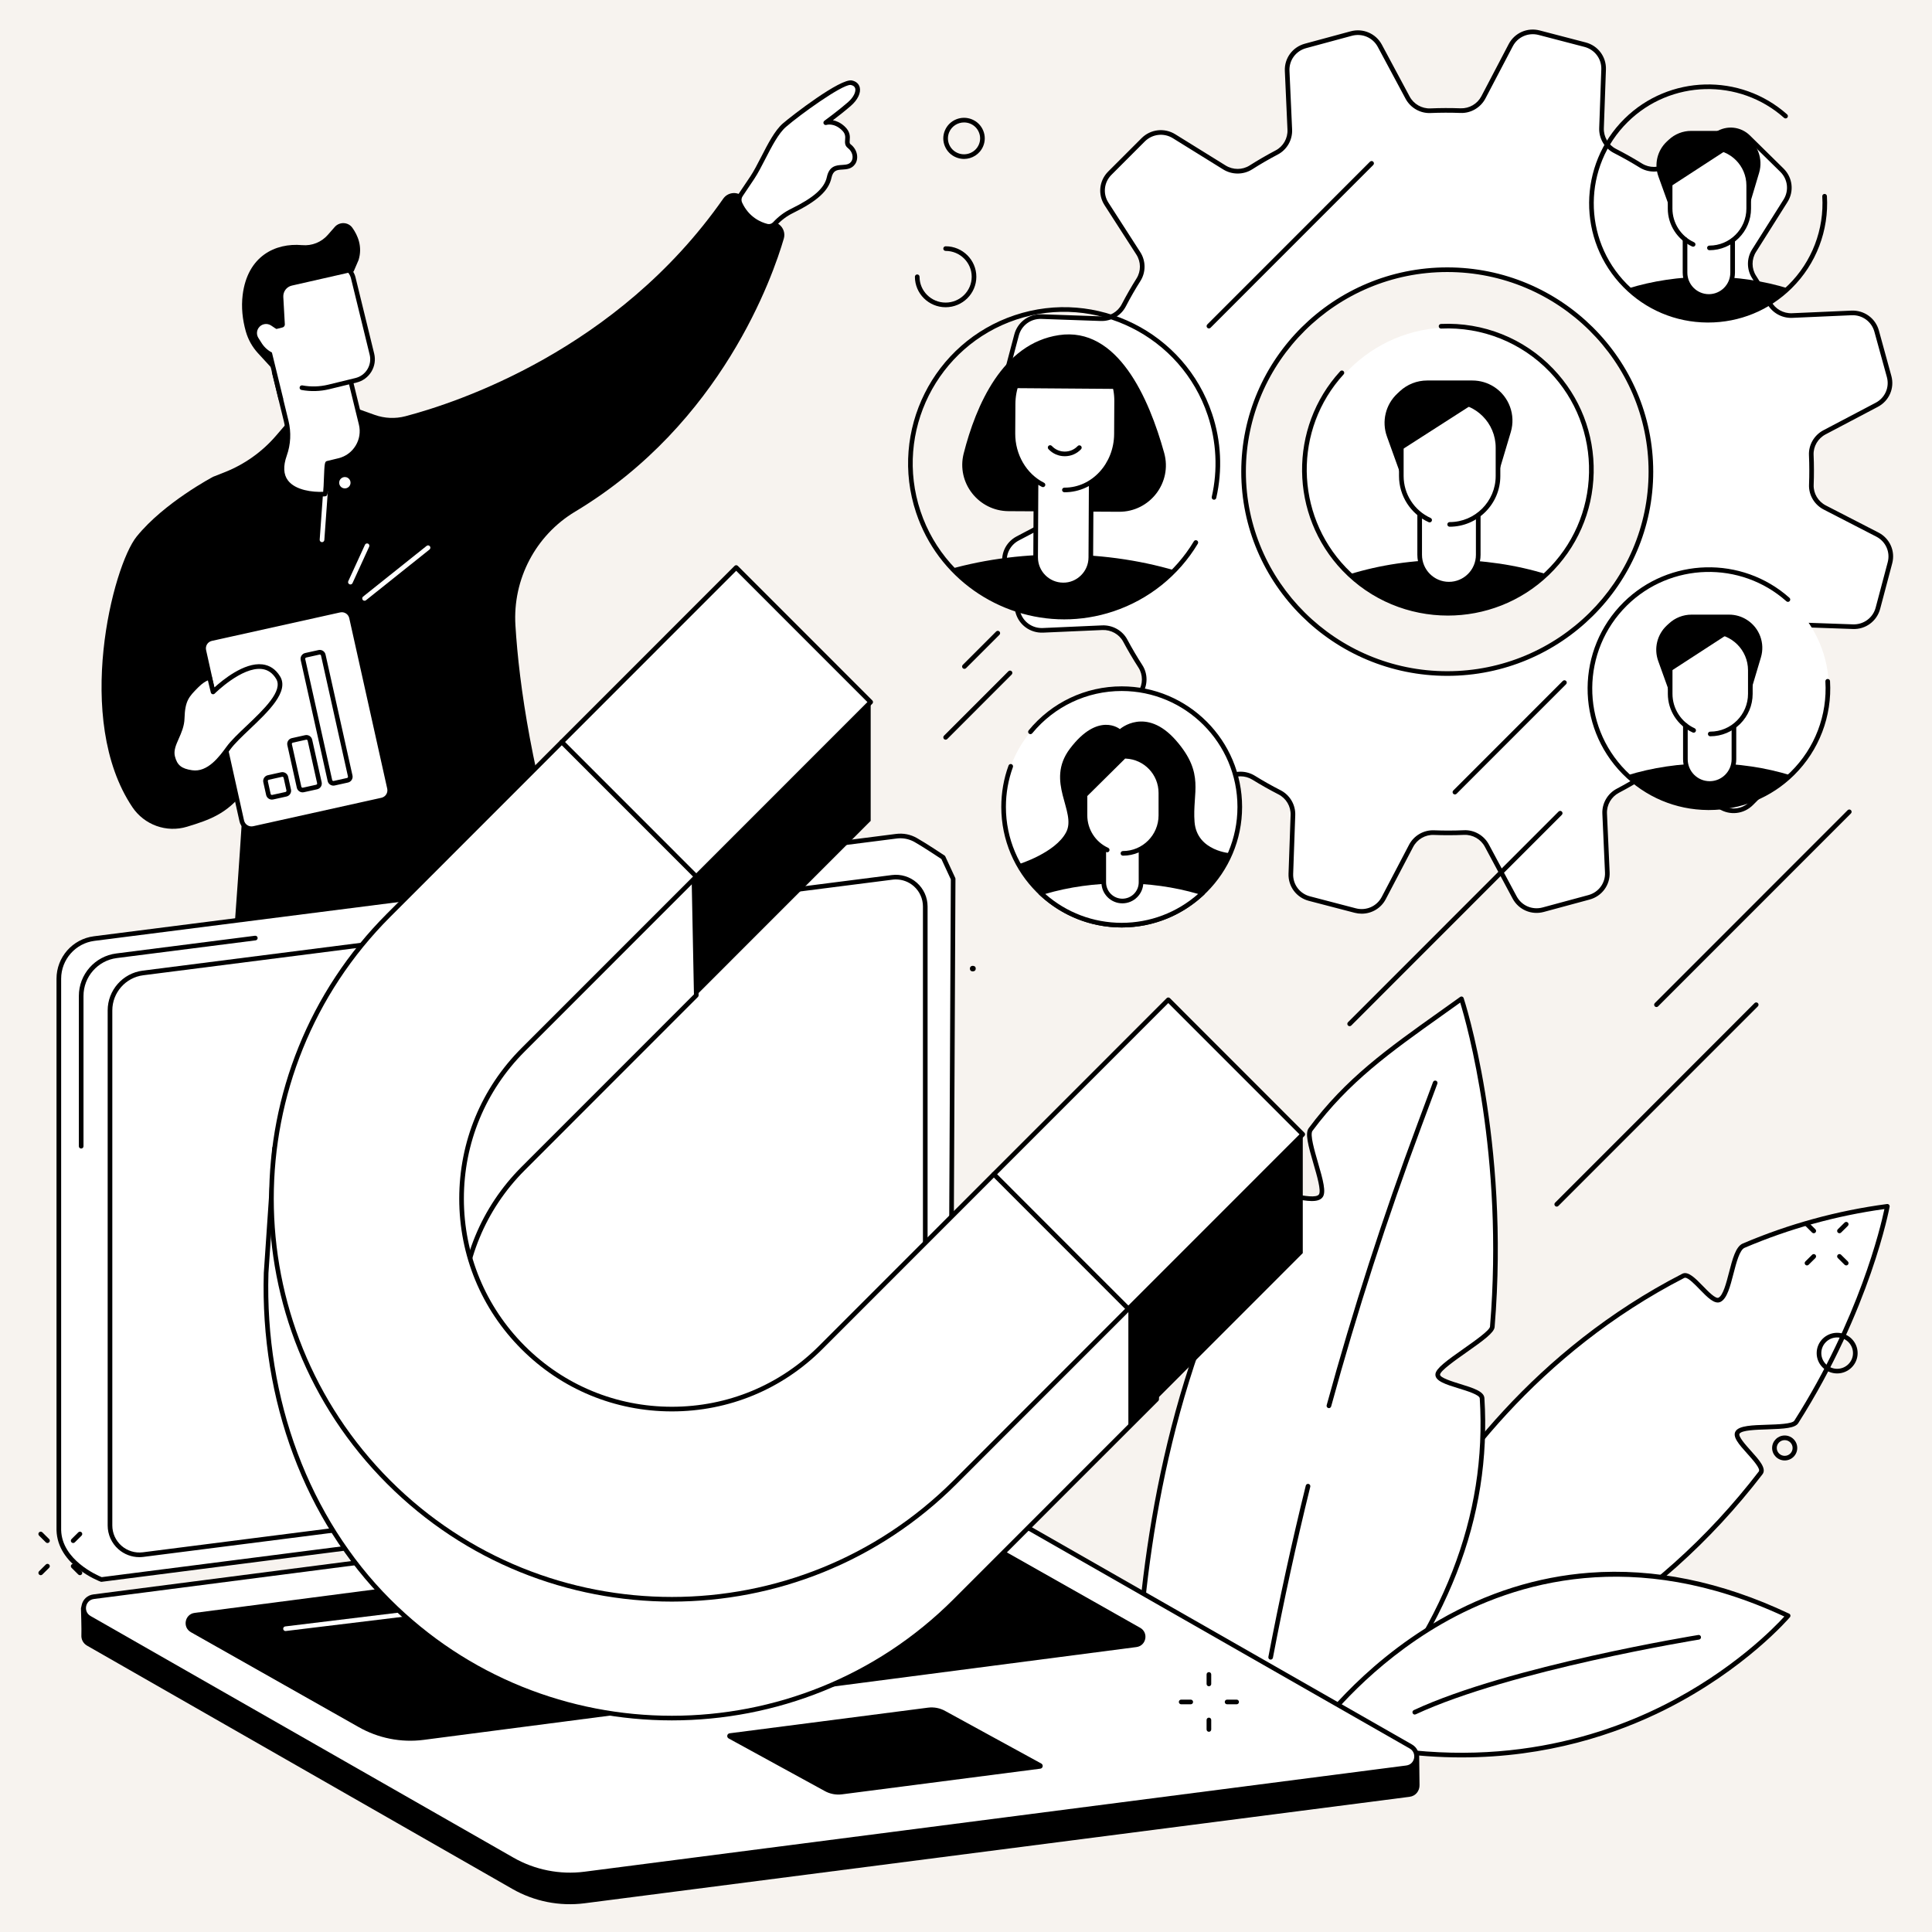 <svg xmlns="http://www.w3.org/2000/svg" xmlns:xlink="http://www.w3.org/1999/xlink" width="440" viewBox="0 0 330 330" height="440" preserveAspectRatio="xMidYMid meet"><defs><g></g><clipPath id="51eed56355"><path d="M 13 254 L 243 254 L 243 325.641 L 13 325.641 Z M 13 254 " clip-rule="nonzero"></path></clipPath><clipPath id="1fad8e3a6e"><path d="M 171 5 L 323.766 5 L 323.766 157 L 171 157 Z M 171 5 " clip-rule="nonzero"></path></clipPath><clipPath id="1af1b6893b"><path d="M 160.762 94.637 L 202 94.637 L 202 105.309 L 160.762 105.309 Z M 160.762 94.637 " clip-rule="nonzero"></path></clipPath><clipPath id="6226948909"><path d="M 181.871 105.277 C 167.34 105.277 155.559 93.492 155.559 78.953 C 155.559 64.414 167.34 52.629 181.871 52.629 C 196.402 52.629 208.184 64.414 208.184 78.953 C 208.184 93.492 196.402 105.277 181.871 105.277 Z M 181.871 105.277 " clip-rule="nonzero"></path></clipPath><clipPath id="00ad161445"><path d="M 164.258 57.016 L 199.238 57.016 L 199.238 87.461 L 164.258 87.461 Z M 164.258 57.016 " clip-rule="nonzero"></path></clipPath><clipPath id="d749d2a0dd"><path d="M 181.871 105.277 C 167.34 105.277 155.559 93.492 155.559 78.953 C 155.559 64.414 167.34 52.629 181.871 52.629 C 196.402 52.629 208.184 64.414 208.184 78.953 C 208.184 93.492 196.402 105.277 181.871 105.277 Z M 181.871 105.277 " clip-rule="nonzero"></path></clipPath><clipPath id="17faf56f26"><path d="M 173.004 66.289 L 190.844 66.289 L 190.844 100 L 173.004 100 Z M 173.004 66.289 " clip-rule="nonzero"></path></clipPath><clipPath id="414619d0f1"><path d="M 181.871 105.277 C 167.34 105.277 155.559 93.492 155.559 78.953 C 155.559 64.414 167.34 52.629 181.871 52.629 C 196.402 52.629 208.184 64.414 208.184 78.953 C 208.184 93.492 196.402 105.277 181.871 105.277 Z M 181.871 105.277 " clip-rule="nonzero"></path></clipPath><clipPath id="2e87a78e18"><path d="M 176.328 82.039 L 186.82 82.039 L 186.82 100.41 L 176.328 100.41 Z M 176.328 82.039 " clip-rule="nonzero"></path></clipPath><clipPath id="71b3f8b514"><path d="M 181.871 105.277 C 167.34 105.277 155.559 93.492 155.559 78.953 C 155.559 64.414 167.34 52.629 181.871 52.629 C 196.402 52.629 208.184 64.414 208.184 78.953 C 208.184 93.492 196.402 105.277 181.871 105.277 Z M 181.871 105.277 " clip-rule="nonzero"></path></clipPath><clipPath id="6e7506b2a8"><path d="M 178.949 76 L 184.898 76 L 184.898 78 L 178.949 78 Z M 178.949 76 " clip-rule="nonzero"></path></clipPath><clipPath id="0c6d40c0e0"><path d="M 181.871 105.277 C 167.34 105.277 155.559 93.492 155.559 78.953 C 155.559 64.414 167.34 52.629 181.871 52.629 C 196.402 52.629 208.184 64.414 208.184 78.953 C 208.184 93.492 196.402 105.277 181.871 105.277 Z M 181.871 105.277 " clip-rule="nonzero"></path></clipPath><clipPath id="3f194e3114"><path d="M 172.48 58.59 L 191.191 58.59 L 191.191 84.137 L 172.48 84.137 Z M 172.48 58.59 " clip-rule="nonzero"></path></clipPath><clipPath id="051c136017"><path d="M 181.871 105.277 C 167.34 105.277 155.559 93.492 155.559 78.953 C 155.559 64.414 167.34 52.629 181.871 52.629 C 196.402 52.629 208.184 64.414 208.184 78.953 C 208.184 93.492 196.402 105.277 181.871 105.277 Z M 181.871 105.277 " clip-rule="nonzero"></path></clipPath><clipPath id="a42f806164"><path d="M 6.516 261 L 9 261 L 9 264 L 6.516 264 Z M 6.516 261 " clip-rule="nonzero"></path></clipPath><clipPath id="81521284d0"><path d="M 6.516 267 L 9 267 L 9 270 L 6.516 270 Z M 6.516 267 " clip-rule="nonzero"></path></clipPath></defs><rect x="-33" width="396" fill="#ffffff" y="-33" height="396" fill-opacity="1"></rect><rect x="-33" width="396" fill="#f7f3ef" y="-33" height="396" fill-opacity="1"></rect><path fill="#000000" d="M 96.641 166.562 C 95.652 160.043 95.129 153.75 95.129 153.75 L 41.262 166.645 C 38.742 172.484 38.637 191.137 38.688 198.961 C 38.707 201.715 38.902 205.902 39.188 210.82 C 46.594 212.027 54.594 212.855 62.891 212.934 C 63.406 208.48 63.621 204.785 63.875 203.043 C 64.719 197.285 67.008 190.426 67.008 190.426 C 68.383 193.738 69.23 203.492 69.648 212.922 C 78.328 212.691 87.16 212.012 95.758 210.559 C 95.777 209.559 98.465 178.66 96.641 166.562 " fill-opacity="1" fill-rule="nonzero"></path><path fill="#ffffff" d="M 90.133 169.488 C 86.203 169.488 83.156 167.602 81.727 164.082 C 81.645 163.879 81.742 163.648 81.945 163.566 C 82.148 163.484 82.379 163.582 82.461 163.785 C 84.305 168.324 88.945 169.844 94.875 167.848 C 95.082 167.777 95.309 167.887 95.379 168.094 C 95.449 168.305 95.336 168.527 95.129 168.598 C 93.359 169.195 91.68 169.488 90.133 169.488 " fill-opacity="1" fill-rule="nonzero"></path><path fill="#ffffff" d="M 66.012 177.844 C 65.879 177.844 65.746 177.773 65.672 177.652 C 63.945 174.773 64.414 170.605 64.434 170.43 C 64.461 170.211 64.656 170.055 64.875 170.082 C 65.094 170.105 65.246 170.305 65.223 170.523 C 65.219 170.562 64.766 174.602 66.352 177.242 C 66.465 177.43 66.402 177.672 66.215 177.785 C 66.152 177.824 66.082 177.844 66.012 177.844 " fill-opacity="1" fill-rule="nonzero"></path><path fill="#000000" d="M 133.102 38.359 L 126.734 33.441 C 125.719 32.656 124.262 32.891 123.527 33.941 C 105.453 59.812 77.988 68.801 69.254 71.094 C 67.52 71.551 65.691 71.469 64.004 70.867 L 60.867 69.746 L 49.117 72.129 L 47.168 74.398 C 44.785 77.176 41.758 79.328 38.352 80.668 L 36.41 81.434 C 36.41 81.434 28.043 85.836 23.34 91.648 C 19.27 96.68 12.559 122.875 22.605 137.859 C 24.648 140.902 28.434 142.277 31.945 141.211 C 35.809 140.043 38.742 138.98 41.52 135.395 C 41.812 135.016 39.465 166.516 39.465 166.516 C 61.629 176.938 97.348 153.137 97.348 153.137 C 90.875 132.5 88.66 116.992 88.039 106.816 C 87.555 98.949 91.477 91.445 98.242 87.387 C 123.344 72.328 132.039 47.082 133.883 40.746 C 134.141 39.867 133.828 38.922 133.102 38.359 " fill-opacity="1" fill-rule="nonzero"></path><path fill="#ffffff" d="M 55.004 92.605 C 54.992 92.605 54.984 92.605 54.973 92.605 C 54.754 92.586 54.59 92.398 54.605 92.18 L 55.199 83.941 C 55.215 83.727 55.406 83.559 55.625 83.578 C 55.844 83.594 56.008 83.781 55.992 84 L 55.398 92.238 C 55.383 92.445 55.207 92.605 55.004 92.605 " fill-opacity="1" fill-rule="nonzero"></path><path fill="#ffffff" d="M 57.938 82.383 C 57.973 81.852 58.438 81.449 58.973 81.484 C 59.508 81.523 59.91 81.988 59.871 82.523 C 59.836 83.055 59.371 83.457 58.836 83.418 C 58.301 83.383 57.898 82.918 57.938 82.383 " fill-opacity="1" fill-rule="nonzero"></path><path fill="#ffffff" d="M 126.398 34.766 C 126.176 34.289 126.215 33.734 126.512 33.301 C 126.906 32.727 127.562 31.754 128.516 30.32 C 130.191 27.789 131.895 23.191 133.98 21.383 C 136.066 19.574 143.848 13.789 145.438 14.133 C 147.027 14.473 146.781 16.301 145.066 17.789 C 143.348 19.281 141.039 20.957 141.039 20.957 C 141.039 20.957 142.457 20.484 143.973 21.855 C 145.488 23.227 144.199 24.301 145.047 24.953 C 146.129 25.793 146.227 27.082 145.742 27.793 C 144.641 29.41 142.238 27.465 141.621 30.324 C 141.195 32.309 139.371 34.027 135.27 36.035 C 134.168 36.574 133.184 37.324 132.352 38.223 C 132.008 38.594 131.488 38.758 130.996 38.637 C 129.805 38.332 127.633 37.434 126.398 34.766 " fill-opacity="1" fill-rule="nonzero"></path><path fill="#000000" d="M 145.246 14.508 C 143.715 14.508 136.664 19.578 134.242 21.684 C 132.973 22.785 131.824 25.012 130.719 27.16 C 130.074 28.414 129.465 29.602 128.844 30.539 C 127.891 31.977 127.234 32.949 126.84 33.527 C 126.625 33.84 126.594 34.246 126.758 34.602 C 127.922 37.117 129.977 37.969 131.094 38.25 C 131.441 38.34 131.812 38.227 132.062 37.953 C 132.945 36.996 133.965 36.234 135.094 35.68 C 138.988 33.773 140.824 32.145 141.234 30.238 C 141.652 28.305 142.867 28.23 143.844 28.172 C 144.594 28.125 145.074 28.07 145.418 27.566 C 145.809 26.992 145.688 25.953 144.805 25.27 C 144.273 24.859 144.316 24.309 144.352 23.867 C 144.395 23.32 144.434 22.805 143.707 22.148 C 142.395 20.961 141.211 21.32 141.164 21.336 C 140.977 21.395 140.773 21.309 140.688 21.137 C 140.602 20.965 140.652 20.754 140.805 20.637 C 140.828 20.621 143.121 18.949 144.805 17.488 C 145.871 16.566 146.211 15.625 146.078 15.105 C 146 14.805 145.758 14.605 145.355 14.52 C 145.324 14.512 145.289 14.508 145.246 14.508 Z M 131.328 39.074 C 131.184 39.074 131.043 39.055 130.898 39.02 C 129.645 38.703 127.344 37.75 126.039 34.934 C 125.762 34.332 125.816 33.617 126.184 33.078 C 126.578 32.504 127.234 31.531 128.184 30.102 C 128.781 29.199 129.379 28.035 130.016 26.801 C 131.156 24.582 132.336 22.285 133.723 21.082 C 135.27 19.742 143.574 13.328 145.523 13.746 C 146.223 13.895 146.691 14.309 146.848 14.91 C 147.086 15.848 146.504 17.066 145.324 18.086 C 144.32 18.961 143.102 19.906 142.266 20.539 C 142.836 20.645 143.531 20.922 144.238 21.562 C 145.254 22.48 145.188 23.352 145.141 23.93 C 145.105 24.379 145.117 24.508 145.289 24.641 C 146.535 25.605 146.668 27.145 146.07 28.016 C 145.492 28.863 144.641 28.914 143.891 28.961 C 142.969 29.02 142.301 29.059 142.012 30.406 C 141.543 32.574 139.578 34.367 135.441 36.395 C 134.402 36.902 133.461 37.609 132.645 38.492 C 132.297 38.867 131.816 39.074 131.328 39.074 " fill-opacity="1" fill-rule="nonzero"></path><path fill="#ffffff" d="M 65.234 136.652 L 43.324 141.512 C 42.406 141.715 41.5 141.137 41.297 140.223 L 34.812 111.109 C 34.609 110.191 35.188 109.285 36.105 109.082 L 58.016 104.219 C 58.93 104.016 59.84 104.594 60.043 105.508 L 66.523 134.625 C 66.73 135.539 66.152 136.449 65.234 136.652 " fill-opacity="1" fill-rule="nonzero"></path><path fill="#000000" d="M 58.383 104.574 C 58.289 104.574 58.195 104.586 58.102 104.605 L 36.191 109.469 C 35.852 109.543 35.559 109.746 35.371 110.039 C 35.188 110.332 35.125 110.684 35.199 111.023 L 41.684 140.137 C 41.84 140.836 42.539 141.285 43.238 141.125 L 65.148 136.266 C 65.488 136.188 65.781 135.984 65.969 135.691 C 66.152 135.398 66.215 135.051 66.141 134.711 L 59.656 105.594 C 59.523 104.988 58.98 104.574 58.383 104.574 Z M 42.957 141.949 C 41.996 141.949 41.125 141.285 40.91 140.309 L 34.426 111.191 C 34.305 110.648 34.402 110.086 34.703 109.613 C 35.004 109.141 35.473 108.816 36.02 108.695 L 57.93 103.832 C 59.059 103.582 60.18 104.297 60.43 105.422 L 66.914 134.539 C 67.035 135.086 66.934 135.645 66.637 136.117 C 66.336 136.59 65.867 136.918 65.32 137.035 L 43.41 141.898 C 43.258 141.934 43.105 141.949 42.957 141.949 " fill-opacity="1" fill-rule="nonzero"></path><path fill="#ffffff" d="M 48.848 135.664 L 46.578 136.168 C 46.246 136.242 45.918 136.031 45.844 135.699 L 45.363 133.535 C 45.289 133.203 45.496 132.875 45.828 132.801 L 48.098 132.297 C 48.43 132.223 48.758 132.434 48.832 132.766 L 49.312 134.93 C 49.387 135.262 49.18 135.59 48.848 135.664 " fill-opacity="1" fill-rule="nonzero"></path><path fill="#000000" d="M 48.23 132.68 C 48.215 132.68 48.199 132.68 48.184 132.684 L 45.914 133.188 C 45.855 133.199 45.809 133.234 45.777 133.285 C 45.746 133.332 45.734 133.391 45.75 133.445 L 46.23 135.613 C 46.258 135.73 46.379 135.805 46.492 135.777 L 48.762 135.277 C 48.816 135.266 48.867 135.23 48.898 135.18 C 48.93 135.133 48.938 135.074 48.926 135.016 L 48.445 132.852 C 48.422 132.75 48.332 132.68 48.23 132.68 Z M 46.445 136.578 C 45.98 136.578 45.562 136.258 45.457 135.785 L 44.977 133.621 C 44.918 133.355 44.965 133.086 45.109 132.859 C 45.254 132.629 45.48 132.473 45.742 132.414 L 48.012 131.91 C 48.559 131.789 49.098 132.133 49.219 132.676 L 49.699 134.844 C 49.758 135.105 49.711 135.379 49.566 135.605 C 49.422 135.836 49.195 135.992 48.934 136.051 L 46.664 136.555 C 46.59 136.57 46.516 136.578 46.445 136.578 " fill-opacity="1" fill-rule="nonzero"></path><path fill="#ffffff" d="M 54.09 134.43 L 51.82 134.93 C 51.488 135.004 51.16 134.797 51.086 134.465 L 49.469 127.199 C 49.395 126.867 49.605 126.539 49.938 126.465 L 52.203 125.961 C 52.535 125.887 52.863 126.098 52.938 126.43 L 54.555 133.695 C 54.629 134.027 54.422 134.355 54.09 134.43 " fill-opacity="1" fill-rule="nonzero"></path><path fill="#000000" d="M 54.09 134.43 L 54.094 134.43 Z M 52.34 126.344 C 52.324 126.344 52.305 126.344 52.289 126.348 L 50.023 126.852 C 49.965 126.863 49.918 126.898 49.883 126.949 C 49.855 126.996 49.844 127.055 49.855 127.113 L 51.473 134.379 C 51.5 134.496 51.621 134.566 51.734 134.543 L 54.004 134.039 C 54.059 134.027 54.109 133.996 54.141 133.945 C 54.172 133.895 54.184 133.836 54.168 133.781 L 52.551 126.516 C 52.527 126.414 52.438 126.344 52.34 126.344 Z M 51.688 135.34 C 51.223 135.34 50.805 135.02 50.699 134.551 L 49.082 127.285 C 48.961 126.738 49.305 126.199 49.852 126.078 L 52.117 125.574 C 52.664 125.453 53.203 125.797 53.324 126.344 L 54.941 133.609 C 55 133.871 54.953 134.145 54.809 134.371 C 54.664 134.598 54.438 134.754 54.176 134.816 L 51.906 135.316 C 51.832 135.336 51.758 135.34 51.688 135.34 " fill-opacity="1" fill-rule="nonzero"></path><path fill="#ffffff" d="M 59.352 133.273 L 57.082 133.777 C 56.75 133.852 56.422 133.645 56.352 133.312 L 51.75 112.656 C 51.676 112.328 51.887 112 52.219 111.926 L 54.488 111.422 C 54.816 111.348 55.148 111.559 55.219 111.887 L 59.816 132.543 C 59.891 132.875 59.684 133.203 59.352 133.273 " fill-opacity="1" fill-rule="nonzero"></path><path fill="#000000" d="M 54.621 111.805 C 54.605 111.805 54.586 111.805 54.57 111.809 L 52.305 112.312 C 52.246 112.324 52.199 112.359 52.168 112.41 C 52.137 112.457 52.125 112.516 52.137 112.574 L 56.738 133.227 C 56.762 133.344 56.883 133.418 56.996 133.391 L 59.266 132.887 C 59.324 132.875 59.371 132.844 59.402 132.793 C 59.434 132.742 59.445 132.688 59.434 132.629 L 54.832 111.977 C 54.812 111.871 54.719 111.805 54.621 111.805 Z M 56.949 134.191 C 56.488 134.191 56.066 133.871 55.965 133.398 L 51.363 112.746 C 51.305 112.48 51.352 112.211 51.496 111.984 C 51.645 111.754 51.867 111.598 52.133 111.539 L 54.402 111.035 C 54.949 110.914 55.484 111.258 55.605 111.801 L 60.207 132.457 C 60.266 132.719 60.215 132.988 60.07 133.219 C 59.926 133.445 59.703 133.605 59.438 133.664 L 57.168 134.168 C 57.098 134.184 57.023 134.191 56.949 134.191 " fill-opacity="1" fill-rule="nonzero"></path><path fill="#ffffff" d="M 33.586 117.121 C 34.879 115.816 35.793 115.715 35.793 115.715 L 36.391 118.188 C 36.391 118.188 44.191 110.363 47.5 115.73 C 49.559 119.074 41.426 124.461 39.008 127.785 C 37.648 129.648 35.59 132.375 32.75 131.957 C 30.758 131.66 29.91 130.914 29.5 129.309 C 28.957 127.199 31.043 125.383 31.121 122.699 C 31.211 119.512 31.977 118.738 33.586 117.121 " fill-opacity="1" fill-rule="nonzero"></path><path fill="#000000" d="M 33.586 117.121 L 33.59 117.121 Z M 35.508 116.215 C 35.164 116.355 34.582 116.68 33.867 117.398 C 32.266 119.012 31.605 119.68 31.516 122.715 C 31.48 124.035 30.98 125.16 30.539 126.156 C 30.051 127.258 29.625 128.215 29.883 129.207 C 30.266 130.703 31.004 131.297 32.809 131.562 C 35.48 131.961 37.488 129.199 38.688 127.551 C 39.449 126.504 40.734 125.281 42.102 123.988 C 45.062 121.176 48.422 117.984 47.16 115.941 C 46.543 114.938 45.746 114.391 44.719 114.27 C 41.297 113.875 36.719 118.422 36.672 118.469 C 36.57 118.57 36.422 118.609 36.285 118.57 C 36.145 118.531 36.039 118.422 36.008 118.281 Z M 33.344 132.395 C 33.133 132.395 32.914 132.379 32.691 132.348 C 30.582 132.035 29.578 131.211 29.113 129.406 C 28.789 128.145 29.289 127.02 29.816 125.832 C 30.246 124.863 30.691 123.859 30.727 122.691 C 30.82 119.34 31.652 118.504 33.305 116.84 C 34.66 115.48 35.641 115.332 35.75 115.324 C 35.945 115.301 36.133 115.43 36.18 115.625 L 36.617 117.43 C 37.957 116.207 41.688 113.113 44.812 113.48 C 46.074 113.629 47.094 114.316 47.836 115.523 C 49.434 118.117 45.828 121.543 42.645 124.562 C 41.309 125.832 40.047 127.031 39.328 128.02 C 38.113 129.684 36.141 132.395 33.344 132.395 " fill-opacity="1" fill-rule="nonzero"></path><path fill="#ffffff" d="M 59.852 99.832 C 59.797 99.832 59.738 99.82 59.688 99.797 C 59.484 99.703 59.398 99.469 59.488 99.27 L 62.34 93.051 C 62.43 92.852 62.664 92.766 62.863 92.855 C 63.062 92.945 63.148 93.184 63.059 93.379 L 60.211 99.602 C 60.145 99.746 60 99.832 59.852 99.832 " fill-opacity="1" fill-rule="nonzero"></path><path fill="#ffffff" d="M 62.266 102.613 C 62.148 102.613 62.035 102.562 61.957 102.465 C 61.82 102.293 61.848 102.043 62.016 101.906 L 72.871 93.242 C 73.043 93.105 73.293 93.133 73.426 93.305 C 73.562 93.477 73.535 93.727 73.367 93.859 L 62.512 102.527 C 62.438 102.586 62.352 102.613 62.266 102.613 " fill-opacity="1" fill-rule="nonzero"></path><path fill="#ffffff" d="M 57.898 78.656 L 55.961 79.129 C 55.68 79.195 55.766 84.363 55.484 84.383 C 53.258 84.551 46.324 84.102 48.605 77.695 C 49.266 75.848 49.355 73.852 48.891 71.949 L 46.84 63.562 L 58.805 60.645 L 61.684 72.426 C 62.363 75.191 60.668 77.98 57.898 78.656 " fill-opacity="1" fill-rule="nonzero"></path><path fill="#000000" d="M 57.898 78.66 L 57.902 78.66 Z M 47.316 63.852 L 49.273 71.855 C 49.762 73.852 49.66 75.918 48.98 77.828 C 48.344 79.621 48.414 81.047 49.191 82.07 C 50.488 83.766 53.457 84.086 55.199 84.004 C 55.258 83.566 55.297 82.543 55.324 81.762 C 55.426 79.066 55.465 78.84 55.867 78.742 L 57.801 78.273 C 59.039 77.973 60.086 77.207 60.742 76.121 C 61.406 75.035 61.602 73.758 61.301 72.52 L 58.512 61.125 Z M 54.734 84.805 C 53.234 84.805 50.09 84.551 48.562 82.551 C 47.609 81.301 47.5 79.621 48.234 77.559 C 48.863 75.797 48.957 73.891 48.504 72.043 L 46.453 63.656 C 46.43 63.555 46.445 63.449 46.5 63.355 C 46.555 63.27 46.641 63.203 46.742 63.18 L 58.707 60.262 C 58.922 60.207 59.137 60.34 59.188 60.551 L 62.07 72.332 C 62.422 73.773 62.191 75.266 61.422 76.531 C 60.652 77.797 59.434 78.691 57.992 79.043 L 56.254 79.465 C 56.188 79.879 56.148 80.969 56.117 81.789 C 56.02 84.406 55.988 84.742 55.516 84.777 C 55.41 84.789 55.129 84.805 54.734 84.805 " fill-opacity="1" fill-rule="nonzero"></path><path fill="#ffffff" d="M 60.809 64.957 L 47.965 68.09 L 45.23 56.914 C 44.121 52.379 46.902 47.805 51.441 46.699 L 56.906 45.363 C 58.43 44.996 59.965 45.926 60.336 47.445 L 63.527 60.484 C 64.012 62.469 62.793 64.473 60.809 64.957 " fill-opacity="1" fill-rule="nonzero"></path><path fill="#000000" d="M 47.961 68.484 C 47.785 68.484 47.625 68.363 47.578 68.18 L 44.844 57.008 C 44.285 54.715 44.652 52.336 45.879 50.312 C 47.105 48.297 49.051 46.875 51.348 46.312 L 56.812 44.98 C 58.547 44.559 60.297 45.621 60.719 47.352 L 63.91 60.391 C 64.172 61.453 64 62.555 63.434 63.488 C 62.863 64.422 61.965 65.082 60.902 65.34 L 56.258 66.473 C 54.688 66.855 53.086 66.902 51.496 66.609 C 51.281 66.57 51.137 66.363 51.18 66.148 C 51.219 65.934 51.426 65.789 51.641 65.828 C 53.117 66.102 54.609 66.059 56.07 65.703 L 60.715 64.57 C 61.57 64.359 62.297 63.832 62.754 63.078 C 63.211 62.324 63.352 61.438 63.141 60.578 L 59.949 47.539 C 59.629 46.234 58.309 45.43 57.004 45.75 L 51.535 47.082 C 49.441 47.594 47.676 48.887 46.555 50.727 C 45.438 52.566 45.105 54.73 45.617 56.82 L 48.348 67.992 C 48.402 68.207 48.27 68.422 48.059 68.473 C 48.027 68.48 47.996 68.484 47.961 68.484 " fill-opacity="1" fill-rule="nonzero"></path><path fill="#000000" d="M 46.93 63.449 L 44.059 60.32 C 43.102 59.277 42.395 58.027 42.004 56.664 C 42 56.645 41.992 56.625 41.984 56.602 C 41.414 54.578 41.191 52.461 41.449 50.375 C 42.273 43.75 47.027 41.461 51.59 41.871 C 51.605 41.871 51.613 41.871 51.629 41.871 C 53.277 42.02 54.898 41.367 55.992 40.121 L 57.168 38.777 C 57.984 37.844 59.473 37.898 60.191 38.91 C 61.113 40.207 61.953 42.133 61.246 44.414 L 60.398 46.383 L 49.848 48.781 C 48.953 48.984 48.34 49.805 48.391 50.719 L 48.652 55.391 C 48.668 55.641 48.504 55.867 48.258 55.93 L 47.195 56.199 L 45.27 55.824 L 46.93 63.449 " fill-opacity="1" fill-rule="nonzero"></path><path fill="#ffffff" d="M 47.199 56.199 L 46.316 55.605 C 45.594 55.117 44.609 55.32 44.141 56.051 C 43.812 56.562 43.812 57.211 44.137 57.723 L 44.707 58.625 C 45.188 59.379 45.887 59.977 46.711 60.336 L 47.695 60.762 L 47.199 56.199 " fill-opacity="1" fill-rule="nonzero"></path><path fill="#ffffff" d="M 227.582 295.105 C 227.582 295.105 239.152 242.816 287.523 217.922 C 289.004 217.16 292.219 222.77 293.719 222.008 C 295.637 221.027 295.816 213.629 297.832 212.77 C 305.316 209.574 313.488 207.227 322.375 206.047 C 322.375 206.047 319.254 223.316 306.82 242.871 C 305.887 244.344 297.855 243.148 296.812 244.645 C 295.824 246.055 301.824 250.156 300.734 251.574 C 286.641 269.914 263.871 288.332 227.582 295.105 " fill-opacity="1" fill-rule="nonzero"></path><path fill="#000000" d="M 287.84 218.246 C 287.789 218.246 287.746 218.254 287.699 218.273 C 262.805 231.09 247.891 251.324 239.758 266.043 C 232.008 280.074 228.789 291.883 228.109 294.602 C 258.484 288.801 282.809 274.246 300.418 251.336 C 300.766 250.879 299.383 249.344 298.473 248.324 C 297.047 246.738 295.816 245.371 296.484 244.418 C 297.125 243.504 299.32 243.434 301.859 243.355 C 303.664 243.297 306.133 243.219 306.488 242.656 C 317.52 225.301 321.227 209.586 321.871 206.516 C 313.637 207.656 305.602 209.883 297.984 213.137 C 297.141 213.5 296.582 215.656 296.09 217.559 C 295.527 219.738 294.996 221.801 293.898 222.359 C 292.883 222.879 291.637 221.594 290.316 220.234 C 289.492 219.383 288.387 218.246 287.84 218.246 Z M 227.578 295.504 C 227.473 295.504 227.371 295.461 227.297 295.383 C 227.203 295.285 227.164 295.148 227.195 295.02 C 227.223 294.891 230.199 281.707 239.062 265.656 C 247.246 250.844 262.266 230.477 287.34 217.57 C 288.336 217.059 289.574 218.332 290.887 219.68 C 291.797 220.621 293.051 221.898 293.539 221.652 C 294.316 221.254 294.852 219.188 295.324 217.363 C 295.914 215.078 296.469 212.922 297.672 212.406 C 305.527 209.055 313.82 206.781 322.32 205.656 C 322.441 205.641 322.57 205.684 322.656 205.773 C 322.746 205.867 322.785 205.996 322.762 206.121 C 322.73 206.293 319.488 223.688 307.156 243.086 C 306.617 243.934 304.805 244.051 301.887 244.148 C 299.953 244.207 297.543 244.285 297.133 244.871 C 296.828 245.309 298.172 246.805 299.059 247.797 C 300.469 249.359 301.797 250.84 301.047 251.816 C 283.199 275.039 258.508 289.738 227.652 295.496 C 227.629 295.5 227.605 295.504 227.578 295.504 " fill-opacity="1" fill-rule="nonzero"></path><path fill="#ffffff" d="M 253.152 238.824 C 253.043 237.059 245.383 236.445 245.578 234.738 C 245.77 233.051 254.762 228.277 254.898 226.633 C 257.574 194.375 249.629 170.609 249.629 170.609 C 238.953 178.277 230.922 183.426 223.855 192.934 C 222.727 194.449 226.66 202.676 225.617 204.227 C 224.465 205.93 217.629 202.766 216.574 204.504 C 201.012 230.137 195.598 261.152 194.309 284.875 C 206.352 290.602 218.355 294.734 230.234 297.438 C 248.434 276.598 254.312 257.441 253.152 238.824 " fill-opacity="1" fill-rule="nonzero"></path><path fill="#000000" d="M 194.719 284.629 C 206.297 290.113 218.195 294.273 230.09 296.996 C 246.598 278.031 254.012 259.008 252.754 238.848 C 252.719 238.242 250.582 237.582 249.164 237.148 C 246.957 236.469 245.047 235.879 245.184 234.691 C 245.297 233.719 247.102 232.406 250.035 230.344 C 251.898 229.031 254.449 227.238 254.504 226.598 C 256.926 197.371 250.531 174.891 249.414 171.25 C 248.367 172 247.348 172.727 246.348 173.438 C 237.441 179.777 230.406 184.781 224.176 193.168 C 223.723 193.777 224.523 196.531 225.109 198.543 C 226.016 201.648 226.52 203.594 225.941 204.449 C 225.223 205.516 223.172 205.141 221 204.746 C 219.352 204.445 217.301 204.07 216.914 204.711 C 200.773 231.297 195.93 262.793 194.719 284.629 Z M 230.23 297.832 C 230.203 297.832 230.176 297.828 230.145 297.82 C 218.031 295.07 205.918 290.832 194.137 285.234 C 193.992 285.164 193.902 285.012 193.91 284.852 C 195.105 262.914 199.945 231.133 216.238 204.297 C 216.906 203.195 218.965 203.566 221.141 203.965 C 222.801 204.266 224.855 204.641 225.285 204.008 C 225.699 203.395 224.949 200.828 224.348 198.766 C 223.414 195.566 222.895 193.559 223.539 192.695 C 229.848 184.207 236.926 179.168 245.891 172.793 C 247.023 171.98 248.195 171.148 249.398 170.289 C 249.5 170.215 249.629 170.191 249.75 170.23 C 249.867 170.27 249.961 170.363 250.004 170.484 C 250.086 170.723 257.945 194.695 255.293 226.664 C 255.211 227.621 253.414 228.934 250.492 230.988 C 248.617 232.309 246.047 234.113 245.973 234.781 C 245.91 235.312 248.094 235.988 249.398 236.391 C 251.586 237.066 253.477 237.648 253.547 238.797 C 254.82 259.242 247.289 278.508 230.531 297.695 C 230.453 297.785 230.344 297.832 230.23 297.832 " fill-opacity="1" fill-rule="nonzero"></path><path fill="#000000" d="M 217.039 283.473 C 217.012 283.473 216.988 283.473 216.961 283.469 C 216.746 283.426 216.609 283.219 216.648 283.004 C 218.508 273.242 220.656 263.402 223.035 253.758 C 223.086 253.543 223.305 253.41 223.516 253.465 C 223.727 253.52 223.855 253.734 223.805 253.945 C 221.43 263.578 219.285 273.406 217.426 283.152 C 217.391 283.344 217.223 283.473 217.039 283.473 " fill-opacity="1" fill-rule="nonzero"></path><path fill="#000000" d="M 226.988 240.52 C 226.953 240.52 226.918 240.516 226.883 240.504 C 226.672 240.445 226.547 240.23 226.605 240.02 C 231.023 223.859 236.234 207.707 242.094 192.008 L 244.77 184.824 C 244.848 184.621 245.078 184.516 245.281 184.594 C 245.484 184.672 245.59 184.898 245.512 185.105 L 242.836 192.285 C 236.988 207.961 231.785 224.09 227.371 240.227 C 227.32 240.402 227.16 240.52 226.988 240.52 " fill-opacity="1" fill-rule="nonzero"></path><path fill="#ffffff" d="M 224.582 296.016 C 224.582 296.016 254.914 252.094 305.422 275.977 C 305.422 275.977 275.758 311.199 224.582 296.016 " fill-opacity="1" fill-rule="nonzero"></path><path fill="#000000" d="M 225.23 295.793 C 251.27 303.359 271.539 297.57 283.984 291.352 C 295.941 285.379 303.164 277.887 304.777 276.113 C 279.082 264.152 258.801 270.176 246.285 277.367 C 234.195 284.32 226.824 293.656 225.23 295.793 Z M 249.629 300.18 C 241.992 300.18 233.574 299.098 224.469 296.395 C 224.348 296.359 224.25 296.266 224.207 296.148 C 224.164 296.027 224.184 295.895 224.254 295.789 C 224.332 295.68 232.051 284.645 245.863 276.695 C 253.984 272.023 262.594 269.312 271.453 268.637 C 282.523 267.793 294.012 270.141 305.594 275.621 C 305.707 275.672 305.785 275.773 305.812 275.895 C 305.84 276.016 305.809 276.141 305.727 276.234 C 305.652 276.324 298.102 285.18 284.371 292.047 C 276.051 296.207 264.266 300.18 249.629 300.18 " fill-opacity="1" fill-rule="nonzero"></path><path fill="#000000" d="M 241.652 292.859 C 241.504 292.859 241.359 292.77 241.293 292.629 C 241.199 292.43 241.285 292.195 241.484 292.102 C 257.789 284.52 289.766 279.316 290.086 279.266 C 290.305 279.23 290.504 279.379 290.539 279.594 C 290.574 279.812 290.426 280.016 290.215 280.051 C 289.891 280.102 258.02 285.281 241.816 292.82 C 241.766 292.844 241.707 292.859 241.652 292.859 " fill-opacity="1" fill-rule="nonzero"></path><path fill="#ffffff" d="M 156.32 251.988 C 159.766 251.547 162.355 248.609 162.355 245.133 L 162.805 150.121 L 161.109 146.457 C 161.109 146.457 158.035 144.406 156.422 143.492 C 155.453 142.938 154.301 142.68 153.094 142.836 L 16.082 160.312 C 12.633 160.754 10.047 163.691 10.047 167.172 L 10.047 261.355 C 10.211 267.137 17.32 269.789 17.32 269.789 L 156.32 251.988 " fill-opacity="1" fill-rule="nonzero"></path><path fill="#000000" d="M 153.789 143.184 C 153.574 143.184 153.359 143.199 153.145 143.227 L 16.133 160.707 C 12.891 161.121 10.445 163.902 10.445 167.172 L 10.445 261.355 C 10.59 266.453 16.57 269.059 17.371 269.387 L 156.266 251.594 C 159.512 251.18 161.957 248.402 161.957 245.133 L 162.41 150.207 L 160.797 146.727 C 160.273 146.379 157.652 144.645 156.227 143.832 C 155.477 143.406 154.641 143.184 153.789 143.184 Z M 17.32 270.188 C 17.273 270.188 17.227 270.18 17.184 270.164 C 16.883 270.051 9.82 267.344 9.652 261.367 L 9.652 167.172 C 9.652 163.5 12.395 160.387 16.035 159.922 L 153.043 142.441 C 154.293 142.281 155.531 142.523 156.617 143.145 C 158.227 144.059 161.203 146.043 161.332 146.129 C 161.391 146.168 161.438 146.227 161.469 146.293 L 163.164 149.957 C 163.188 150.008 163.199 150.066 163.199 150.125 L 162.75 245.133 C 162.75 248.801 160.008 251.918 156.367 252.383 L 17.371 270.184 C 17.355 270.188 17.336 270.188 17.32 270.188 " fill-opacity="1" fill-rule="nonzero"></path><path fill="#000000" d="M 13.863 196.18 C 13.645 196.18 13.469 196.004 13.469 195.785 L 13.469 170.109 C 13.469 166.441 16.211 163.324 19.852 162.859 L 43.562 159.832 C 43.781 159.809 43.977 159.961 44.004 160.176 C 44.031 160.395 43.879 160.594 43.66 160.621 L 19.949 163.645 C 16.707 164.059 14.262 166.84 14.262 170.109 L 14.262 195.785 C 14.262 196.004 14.086 196.18 13.863 196.18 " fill-opacity="1" fill-rule="nonzero"></path><path fill="#ffffff" d="M 24.434 265.535 L 152.402 249.211 C 155.625 248.797 158.039 246.055 158.039 242.805 L 158.039 154.836 C 158.039 151.812 155.387 149.477 152.391 149.859 L 24.422 166.188 C 21.199 166.598 18.785 169.34 18.785 172.59 L 18.785 260.559 C 18.785 263.582 21.438 265.918 24.434 265.535 " fill-opacity="1" fill-rule="nonzero"></path><path fill="#000000" d="M 153.023 150.215 C 152.832 150.215 152.633 150.227 152.441 150.254 L 24.473 166.582 C 21.457 166.965 19.184 169.551 19.184 172.59 L 19.184 260.559 C 19.184 261.887 19.754 263.148 20.75 264.027 C 21.746 264.902 23.07 265.309 24.387 265.145 L 152.352 248.816 C 155.367 248.43 157.645 245.848 157.645 242.805 L 157.645 154.836 C 157.645 153.508 157.074 152.246 156.078 151.367 C 155.23 150.621 154.141 150.215 153.023 150.215 Z M 23.801 265.973 C 22.492 265.973 21.219 265.496 20.227 264.621 C 19.059 263.594 18.391 262.113 18.391 260.559 L 18.391 172.59 C 18.391 169.148 20.961 166.227 24.371 165.793 L 152.34 149.465 C 153.879 149.27 155.434 149.746 156.602 150.773 C 157.77 151.801 158.438 153.281 158.438 154.836 L 158.438 242.805 C 158.438 246.246 155.863 249.168 152.453 249.602 L 24.484 265.93 L 24.434 265.535 L 24.484 265.93 C 24.258 265.957 24.027 265.973 23.801 265.973 " fill-opacity="1" fill-rule="nonzero"></path><g clip-path="url(#51eed56355)"><path fill="#000000" d="M 99.848 325.094 L 240.754 306.91 C 241.859 306.773 242.48 305.848 242.465 304.922 C 242.457 304.285 242.406 299.801 242.406 299.801 L 167.898 257.188 C 164.164 255.051 159.336 254.23 155.07 254.777 L 15.941 272.734 C 15.102 272.84 14.387 273.383 14.055 274.16 L 13.828 274.684 C 13.828 274.684 13.949 278.426 13.902 279.301 C 13.863 279.984 14.172 280.691 14.887 281.098 L 87.523 322.648 C 91.254 324.781 95.582 325.641 99.848 325.094 " fill-opacity="1" fill-rule="nonzero"></path></g><path fill="#ffffff" d="M 99.848 320.098 L 240.254 301.953 C 242.117 301.715 242.605 299.242 240.973 298.309 L 168.73 257.027 C 164.996 254.895 160.668 254.035 156.406 254.582 L 16 272.73 C 14.137 272.965 13.645 275.441 15.277 276.371 L 87.523 317.652 C 91.254 319.785 95.582 320.645 99.848 320.098 " fill-opacity="1" fill-rule="nonzero"></path><path fill="#000000" d="M 158.887 254.824 C 158.074 254.824 157.262 254.871 156.457 254.977 L 16.051 273.121 C 15.227 273.227 14.82 273.836 14.715 274.367 C 14.609 274.902 14.754 275.617 15.473 276.027 L 87.719 317.309 C 91.355 319.387 95.641 320.238 99.797 319.707 L 240.199 301.559 C 241.023 301.453 241.43 300.848 241.535 300.312 C 241.641 299.781 241.496 299.062 240.777 298.652 L 168.531 257.375 C 165.602 255.699 162.25 254.824 158.887 254.824 Z M 99.848 320.098 Z M 97.363 320.652 C 93.863 320.652 90.375 319.738 87.324 318 L 15.078 276.715 C 14.184 276.207 13.738 275.223 13.938 274.215 C 14.137 273.203 14.926 272.465 15.949 272.336 L 156.355 254.191 C 160.676 253.637 165.141 254.523 168.926 256.684 L 241.172 297.965 C 242.066 298.477 242.512 299.457 242.312 300.469 C 242.113 301.48 241.32 302.215 240.301 302.348 L 99.895 320.492 C 99.055 320.602 98.211 320.652 97.363 320.652 " fill-opacity="1" fill-rule="nonzero"></path><path fill="#000000" d="M 72.355 297.184 L 194.105 281.332 C 195.789 281.117 196.234 278.887 194.758 278.043 L 166.133 261.852 C 162.758 259.926 158.852 259.148 155 259.641 L 33.25 275.492 C 31.566 275.707 31.125 277.941 32.598 278.785 L 61.227 294.977 C 64.598 296.902 68.504 297.68 72.355 297.184 " fill-opacity="1" fill-rule="nonzero"></path><path fill="#000000" d="M 143.805 306.488 L 177.688 302.105 C 178.141 302.051 178.258 301.453 177.863 301.227 L 161.488 292.27 C 160.59 291.754 159.547 291.547 158.516 291.68 L 124.629 296.059 C 124.18 296.117 124.062 296.715 124.457 296.938 L 140.828 305.898 C 141.73 306.41 142.773 306.617 143.805 306.488 " fill-opacity="1" fill-rule="nonzero"></path><path fill="#ffffff" d="M 48.77 278.594 C 48.57 278.594 48.398 278.445 48.375 278.246 C 48.348 278.027 48.504 277.832 48.719 277.805 L 86.336 273.23 C 86.555 273.199 86.75 273.355 86.777 273.574 C 86.805 273.793 86.648 273.992 86.434 274.016 L 48.816 278.59 C 48.801 278.594 48.785 278.594 48.77 278.594 " fill-opacity="1" fill-rule="nonzero"></path><path fill="#000000" d="M 86.551 281.703 C 86.352 281.703 86.184 281.555 86.156 281.355 C 86.129 281.137 86.285 280.938 86.504 280.91 L 101.289 279.113 C 101.508 279.09 101.703 279.242 101.73 279.461 C 101.758 279.676 101.602 279.875 101.387 279.902 L 86.598 281.699 C 86.582 281.703 86.566 281.703 86.551 281.703 " fill-opacity="1" fill-rule="nonzero"></path><path fill="#000000" d="M 139.281 282.602 C 139.082 282.602 138.91 282.453 138.887 282.254 C 138.859 282.035 139.016 281.836 139.23 281.812 L 154.02 280.012 C 154.238 279.988 154.434 280.141 154.461 280.359 C 154.488 280.578 154.332 280.773 154.113 280.801 L 139.328 282.598 C 139.312 282.602 139.297 282.602 139.281 282.602 " fill-opacity="1" fill-rule="nonzero"></path><path fill="#ffffff" d="M 247.195 115.047 C 227.984 115.047 212.41 99.605 212.41 80.559 C 212.41 61.512 227.984 46.07 247.195 46.07 C 266.41 46.07 281.984 61.512 281.984 80.559 C 281.984 99.605 266.41 115.047 247.195 115.047 Z M 320.664 91.312 L 311.684 86.688 C 310.234 85.938 309.324 84.438 309.391 82.82 C 309.457 81.109 309.453 79.41 309.379 77.719 C 309.305 76.105 310.195 74.602 311.633 73.844 L 320.562 69.145 C 322.32 68.219 323.195 66.207 322.672 64.305 L 320.539 56.559 C 320.016 54.656 318.23 53.363 316.242 53.453 L 306.121 53.898 C 304.484 53.973 302.949 53.109 302.18 51.672 C 301.387 50.188 300.531 48.738 299.617 47.32 C 298.738 45.953 298.734 44.199 299.605 42.824 L 304.977 34.309 C 306.031 32.633 305.777 30.461 304.363 29.07 L 298.609 23.418 C 297.195 22.027 295 21.797 293.32 22.859 L 284.801 28.25 C 283.418 29.121 281.656 29.137 280.27 28.277 C 278.836 27.391 277.359 26.559 275.84 25.781 C 274.383 25.035 273.492 23.52 273.551 21.891 L 273.91 11.863 C 273.98 9.891 272.664 8.133 270.738 7.629 L 262.902 5.586 C 260.977 5.086 258.961 5.973 258.039 7.723 L 253.375 16.625 C 252.625 18.062 251.105 18.965 249.477 18.902 C 247.754 18.832 246.035 18.836 244.332 18.914 C 242.703 18.984 241.188 18.098 240.422 16.676 L 235.684 7.824 C 234.75 6.082 232.723 5.215 230.805 5.73 L 222.988 7.848 C 221.066 8.367 219.766 10.137 219.855 12.105 L 220.305 22.141 C 220.379 23.754 219.523 25.281 218.082 26.035 C 216.57 26.832 215.09 27.688 213.648 28.602 C 212.277 29.473 210.512 29.457 209.133 28.602 L 200.543 23.277 C 198.855 22.23 196.664 22.48 195.262 23.883 L 189.559 29.586 C 188.16 30.988 187.922 33.168 188.996 34.832 L 194.434 43.281 C 195.316 44.645 195.328 46.395 194.461 47.773 C 193.566 49.191 192.727 50.656 191.945 52.16 C 191.191 53.605 189.66 54.488 188.02 54.434 L 177.902 54.078 C 175.914 54.008 174.145 55.312 173.637 57.223 L 171.574 64.988 C 171.07 66.898 171.961 68.898 173.73 69.809 L 182.711 74.434 C 184.156 75.18 185.066 76.684 185.004 78.301 C 184.938 80.008 184.938 81.711 185.016 83.398 C 185.086 85.012 184.195 86.516 182.758 87.273 L 173.832 91.973 C 172.074 92.898 171.195 94.906 171.723 96.812 L 173.852 104.559 C 174.379 106.465 176.16 107.754 178.148 107.668 L 188.27 107.219 C 189.898 107.148 191.441 107.996 192.203 109.422 C 193.004 110.926 193.863 112.391 194.789 113.82 C 195.664 115.18 195.652 116.926 194.789 118.297 L 189.418 126.809 C 188.359 128.484 188.617 130.66 190.031 132.047 L 195.785 137.703 C 197.199 139.09 199.395 139.324 201.07 138.262 L 209.594 132.867 C 210.973 131.996 212.734 131.98 214.125 132.84 C 215.559 133.727 217.035 134.559 218.551 135.336 C 220.012 136.082 220.902 137.602 220.844 139.227 L 220.484 149.254 C 220.414 151.23 221.73 152.984 223.656 153.488 L 231.492 155.531 C 233.418 156.031 235.434 155.145 236.352 153.395 L 241.02 144.492 C 241.77 143.055 243.285 142.156 244.918 142.219 C 246.641 142.285 248.355 142.281 250.062 142.207 C 251.688 142.133 253.203 143.02 253.969 144.445 L 258.711 153.293 C 259.645 155.035 261.672 155.906 263.59 155.387 L 271.406 153.273 C 273.324 152.754 274.629 150.98 274.539 149.012 L 274.09 138.977 C 274.016 137.355 274.887 135.832 276.332 135.07 C 277.832 134.281 279.297 133.434 280.723 132.531 C 282.102 131.656 283.871 131.652 285.262 132.516 L 293.848 137.844 C 295.539 138.891 297.73 138.637 299.133 137.234 L 304.832 131.531 C 306.234 130.129 306.473 127.949 305.398 126.285 L 299.957 117.84 C 299.078 116.473 299.062 114.723 299.93 113.344 C 300.828 111.926 301.664 110.461 302.449 108.957 C 303.199 107.512 304.734 106.629 306.375 106.684 L 316.488 107.039 C 318.477 107.109 320.25 105.805 320.758 103.898 L 322.82 96.129 C 323.324 94.219 322.43 92.219 320.664 91.312 " fill-opacity="1" fill-rule="nonzero"></path><g clip-path="url(#1fad8e3a6e)"><path fill="#000000" d="M 247.199 46.465 C 228.234 46.465 212.805 61.762 212.805 80.559 C 212.805 99.355 228.234 114.648 247.199 114.648 C 266.16 114.648 281.59 99.355 281.59 80.559 C 281.59 61.762 266.16 46.465 247.199 46.465 Z M 247.199 115.441 C 227.797 115.441 212.016 99.793 212.016 80.559 C 212.016 61.324 227.797 45.672 247.199 45.672 C 266.598 45.672 282.383 61.324 282.383 80.559 C 282.383 99.793 266.598 115.441 247.199 115.441 Z M 211.887 131.809 C 212.742 131.809 213.59 132.043 214.336 132.5 C 215.746 133.375 217.227 134.211 218.734 134.98 C 220.32 135.793 221.305 137.461 221.238 139.242 L 220.883 149.27 C 220.82 151.066 222 152.645 223.758 153.102 L 231.59 155.148 C 233.348 155.605 235.164 154.809 236.004 153.211 L 240.668 144.309 C 241.496 142.73 243.156 141.754 244.934 141.82 C 246.645 141.887 248.363 141.883 250.047 141.809 C 251.805 141.723 253.48 142.691 254.316 144.254 L 259.059 153.105 C 259.91 154.695 261.73 155.477 263.488 155 L 271.305 152.887 C 273.059 152.414 274.227 150.824 274.145 149.031 L 273.695 138.996 C 273.613 137.223 274.582 135.543 276.152 134.719 C 277.633 133.938 279.102 133.09 280.512 132.195 C 282.012 131.246 283.957 131.238 285.469 132.176 L 294.059 137.504 C 295.602 138.461 297.57 138.23 298.855 136.953 L 304.555 131.25 C 305.836 129.969 306.043 128.02 305.066 126.504 L 299.629 118.051 C 298.668 116.562 298.656 114.629 299.598 113.133 C 300.48 111.734 301.324 110.266 302.102 108.77 C 302.918 107.203 304.59 106.23 306.391 106.289 L 316.504 106.645 C 318.312 106.707 319.914 105.535 320.375 103.793 L 322.438 96.027 C 322.898 94.285 322.094 92.492 320.484 91.66 L 311.504 87.035 C 309.91 86.215 308.926 84.555 308.996 82.801 C 309.062 81.109 309.059 79.402 308.984 77.734 C 308.906 75.988 309.875 74.324 311.449 73.492 L 320.379 68.793 C 321.984 67.949 322.77 66.145 322.293 64.41 L 320.16 56.66 C 319.684 54.926 318.082 53.762 316.262 53.844 L 306.141 54.293 C 304.359 54.375 302.664 53.414 301.832 51.859 C 301.047 50.387 300.191 48.934 299.285 47.535 C 298.328 46.047 298.32 44.113 299.27 42.609 L 304.641 34.094 C 305.605 32.566 305.375 30.617 304.09 29.352 L 298.336 23.699 C 297.043 22.43 295.066 22.223 293.535 23.191 L 285.016 28.582 C 283.512 29.535 281.566 29.547 280.062 28.613 C 278.645 27.738 277.168 26.902 275.66 26.133 C 274.078 25.324 273.09 23.652 273.156 21.875 L 273.516 11.844 C 273.578 10.047 272.395 8.473 270.637 8.012 L 262.805 5.969 C 261.047 5.512 259.23 6.309 258.395 7.906 L 253.73 16.809 C 252.902 18.387 251.227 19.367 249.461 19.293 C 247.758 19.23 246.035 19.234 244.348 19.305 C 242.598 19.387 240.914 18.426 240.078 16.859 L 235.336 8.008 C 234.484 6.418 232.664 5.637 230.906 6.113 L 223.09 8.227 C 221.34 8.703 220.172 10.289 220.25 12.086 L 220.703 22.117 C 220.781 23.891 219.828 25.566 218.266 26.387 C 216.77 27.172 215.285 28.031 213.863 28.938 C 212.379 29.875 210.441 29.879 208.926 28.938 L 200.336 23.609 C 198.793 22.652 196.824 22.883 195.543 24.16 L 189.84 29.867 C 188.562 31.145 188.352 33.098 189.328 34.613 L 194.766 43.062 C 195.73 44.555 195.742 46.488 194.801 47.984 C 193.914 49.383 193.074 50.848 192.297 52.344 C 191.48 53.914 189.805 54.891 188.008 54.828 L 177.891 54.473 C 176.066 54.402 174.48 55.578 174.02 57.32 L 171.961 65.09 C 171.496 66.828 172.301 68.625 173.914 69.453 L 182.895 74.078 C 184.484 74.898 185.469 76.562 185.398 78.312 C 185.332 80.004 185.34 81.707 185.41 83.379 C 185.492 85.125 184.52 86.789 182.945 87.621 L 174.016 92.32 C 172.414 93.164 171.625 94.969 172.105 96.703 L 174.238 104.453 C 174.715 106.191 176.309 107.355 178.133 107.27 L 188.254 106.82 C 190.035 106.742 191.727 107.691 192.551 109.234 C 193.348 110.723 194.211 112.191 195.121 113.602 C 196.074 115.078 196.074 117.004 195.125 118.508 L 189.754 127.02 C 188.789 128.547 189.02 130.496 190.309 131.762 L 196.062 137.414 C 197.352 138.684 199.328 138.895 200.859 137.926 L 209.383 132.531 C 210.145 132.051 211.016 131.809 211.887 131.809 Z M 232.59 156.066 C 232.191 156.066 231.789 156.016 231.395 155.914 L 223.555 153.871 C 221.438 153.316 220.012 151.41 220.09 149.242 L 220.445 139.211 C 220.5 137.742 219.688 136.359 218.371 135.688 C 216.852 134.906 215.352 134.062 213.918 133.176 C 212.668 132.402 211.055 132.41 209.805 133.203 L 201.281 138.594 C 199.438 139.762 197.066 139.508 195.508 137.984 L 189.754 132.332 C 188.195 130.801 187.922 128.441 189.082 126.598 L 194.457 118.086 C 195.242 116.84 195.242 115.25 194.457 114.031 C 193.535 112.602 192.656 111.113 191.852 109.609 C 191.172 108.332 189.777 107.551 188.289 107.613 L 178.168 108.059 C 175.98 108.152 174.051 106.758 173.473 104.664 L 171.34 96.918 C 170.762 94.816 171.711 92.641 173.648 91.621 L 182.574 86.922 C 183.883 86.234 184.688 84.859 184.621 83.414 C 184.543 81.723 184.543 79.992 184.609 78.281 C 184.664 76.836 183.852 75.465 182.531 74.785 L 173.551 70.16 C 171.605 69.156 170.637 66.988 171.195 64.887 L 173.254 57.117 C 173.797 55.07 175.633 53.676 177.75 53.676 C 177.805 53.676 177.863 53.676 177.918 53.68 L 188.035 54.035 C 189.531 54.086 190.918 53.277 191.594 51.977 C 192.383 50.465 193.234 48.977 194.129 47.559 C 194.906 46.324 194.898 44.727 194.102 43.488 L 188.664 35.043 C 187.484 33.211 187.738 30.852 189.281 29.305 L 194.984 23.602 C 196.523 22.059 198.898 21.785 200.754 22.938 L 209.34 28.262 C 210.602 29.047 212.207 29.047 213.438 28.266 C 214.883 27.348 216.383 26.48 217.898 25.684 C 219.188 25.008 219.977 23.621 219.91 22.156 L 219.461 12.121 C 219.363 9.949 220.77 8.035 222.887 7.461 L 230.699 5.348 C 232.812 4.773 235.008 5.719 236.035 7.633 L 240.777 16.484 C 241.469 17.781 242.859 18.574 244.316 18.516 C 246.023 18.441 247.766 18.438 249.492 18.5 C 250.961 18.547 252.34 17.75 253.027 16.441 L 257.691 7.539 C 258.703 5.609 260.887 4.648 263.004 5.203 L 270.84 7.246 C 272.957 7.797 274.383 9.703 274.305 11.875 L 273.949 21.902 C 273.895 23.371 274.711 24.758 276.023 25.426 C 277.543 26.207 279.047 27.051 280.477 27.938 C 281.727 28.711 283.344 28.703 284.59 27.914 L 293.113 22.52 C 294.957 21.355 297.332 21.605 298.891 23.129 L 304.641 28.785 C 306.199 30.316 306.477 32.676 305.312 34.516 L 299.941 43.035 C 299.156 44.277 299.16 45.875 299.953 47.102 C 300.867 48.523 301.734 49.996 302.531 51.484 C 303.223 52.773 304.609 53.57 306.105 53.5 L 316.227 53.055 C 318.418 52.961 320.348 54.355 320.926 56.449 L 323.055 64.199 C 323.633 66.297 322.684 68.473 320.75 69.492 L 311.824 74.195 C 310.516 74.883 309.711 76.258 309.777 77.699 C 309.852 79.387 309.855 81.117 309.789 82.832 C 309.734 84.277 310.547 85.652 311.863 86.332 L 320.848 90.957 C 322.793 91.957 323.762 94.125 323.203 96.23 L 321.145 103.996 C 320.586 106.098 318.66 107.531 316.477 107.438 L 306.363 107.082 C 304.867 107.031 303.48 107.836 302.801 109.141 C 302.016 110.648 301.164 112.137 300.266 113.555 C 299.488 114.793 299.5 116.391 300.297 117.621 L 305.734 126.07 C 306.914 127.906 306.656 130.266 305.117 131.809 L 299.414 137.512 C 297.871 139.055 295.496 139.332 293.641 138.176 L 285.051 132.852 C 283.793 132.07 282.18 132.078 280.938 132.863 C 279.508 133.77 278.023 134.629 276.52 135.418 C 275.219 136.105 274.418 137.492 274.484 138.957 L 274.938 148.992 C 275.035 151.164 273.625 153.082 271.512 153.652 L 263.695 155.766 C 261.582 156.34 259.391 155.398 258.363 153.48 L 253.621 144.629 C 252.93 143.332 251.543 142.543 250.082 142.602 C 248.375 142.676 246.637 142.68 244.902 142.613 C 243.449 142.551 242.055 143.363 241.371 144.676 L 236.703 153.578 C 235.887 155.141 234.293 156.066 232.59 156.066 " fill-opacity="1" fill-rule="nonzero"></path></g><path fill="#ffffff" d="M 223.309 80.34 C 223.309 66.863 234.223 55.934 247.688 55.934 C 261.152 55.934 272.062 66.863 272.062 80.34 C 272.062 93.824 261.152 104.75 247.688 104.75 C 234.223 104.75 223.309 93.824 223.309 80.34 " fill-opacity="1" fill-rule="nonzero"></path><path fill="#000000" d="M 230.527 98.09 C 234.918 102.234 240.836 104.781 247.348 104.781 C 253.859 104.781 259.777 102.234 264.168 98.09 C 259.086 96.516 253.379 95.629 247.348 95.629 C 241.312 95.629 235.605 96.516 230.527 98.09 " fill-opacity="1" fill-rule="nonzero"></path><path fill="#000000" d="M 255.203 66.082 C 254.098 65.371 252.812 64.992 251.496 64.992 L 243.762 64.992 C 242.031 64.992 240.371 65.648 239.102 66.824 L 238.68 67.219 C 236.668 69.086 235.969 71.973 236.898 74.555 L 239.441 81.617 L 255.754 81.516 L 258.055 73.797 C 258.922 70.879 257.766 67.734 255.203 66.082 " fill-opacity="1" fill-rule="nonzero"></path><path fill="#ffffff" d="M 251.305 69.227 C 251.297 69.223 251.285 69.219 251.285 69.219 L 239.359 76.871 L 239.359 81.309 C 239.359 83.934 240.582 86.27 242.492 87.781 L 242.492 94.773 C 242.492 97.535 244.73 99.773 247.492 99.773 C 250.258 99.773 252.496 97.535 252.496 94.773 L 252.496 87.973 C 254.543 86.469 255.871 84.043 255.871 81.309 L 255.871 76.445 C 255.871 73.258 254.004 70.504 251.305 69.227 " fill-opacity="1" fill-rule="nonzero"></path><path fill="#000000" d="M 247.488 100.176 C 244.516 100.176 242.094 97.75 242.094 94.773 L 242.094 87.93 C 242.094 87.711 242.27 87.535 242.488 87.535 C 242.711 87.535 242.887 87.711 242.887 87.93 L 242.887 94.773 C 242.887 97.316 244.953 99.383 247.488 99.383 C 250.031 99.383 252.098 97.316 252.098 94.773 L 252.098 88.145 C 252.098 87.926 252.273 87.746 252.492 87.746 C 252.711 87.746 252.891 87.926 252.891 88.145 L 252.891 94.773 C 252.891 97.75 250.469 100.176 247.488 100.176 " fill-opacity="1" fill-rule="nonzero"></path><path fill="#000000" d="M 247.613 89.969 C 247.395 89.969 247.215 89.793 247.215 89.574 C 247.215 89.355 247.395 89.176 247.613 89.176 C 251.945 89.176 255.473 85.648 255.473 81.312 L 255.473 76.445 C 255.473 72.262 252.07 68.859 247.891 68.859 L 239.75 68.859 L 239.75 81.312 C 239.75 84.387 241.559 87.199 244.359 88.473 C 244.559 88.562 244.648 88.801 244.555 88.996 C 244.465 89.195 244.23 89.285 244.031 89.195 C 240.949 87.793 238.961 84.695 238.961 81.312 L 238.961 68.461 C 238.961 68.242 239.137 68.066 239.355 68.066 L 247.891 68.066 C 252.508 68.066 256.266 71.824 256.266 76.445 L 256.266 81.312 C 256.266 86.086 252.383 89.969 247.613 89.969 " fill-opacity="1" fill-rule="nonzero"></path><path fill="#000000" d="M 247.309 105.145 C 240.746 105.145 234.195 102.578 229.309 97.473 C 220.258 88.02 220.082 73.059 228.914 63.414 C 229.059 63.25 229.309 63.242 229.473 63.387 C 229.633 63.535 229.645 63.785 229.496 63.945 C 220.949 73.285 221.117 87.77 229.883 96.926 C 239.082 106.531 254.383 106.863 263.988 97.656 C 268.645 93.199 271.281 87.191 271.418 80.75 C 271.555 74.305 269.18 68.191 264.723 63.535 C 259.895 58.496 253.133 55.797 246.16 56.125 C 245.949 56.145 245.758 55.965 245.746 55.746 C 245.738 55.527 245.906 55.344 246.125 55.332 C 253.328 54.996 260.312 57.785 265.293 62.988 C 269.898 67.797 272.355 74.109 272.211 80.766 C 272.07 87.422 269.344 93.625 264.539 98.23 C 259.719 102.848 253.508 105.145 247.309 105.145 " fill-opacity="1" fill-rule="nonzero"></path><path fill="#ffffff" d="M 171.422 137.828 C 171.422 126.672 180.453 117.629 191.594 117.629 C 202.734 117.629 211.762 126.672 211.762 137.828 C 211.762 148.98 202.734 158.023 191.594 158.023 C 180.453 158.023 171.422 148.98 171.422 137.828 " fill-opacity="1" fill-rule="nonzero"></path><path fill="#000000" d="M 191.594 158.418 C 180.25 158.418 171.027 149.18 171.027 137.828 C 171.027 135.398 171.441 133.02 172.266 130.762 C 172.344 130.555 172.57 130.449 172.777 130.523 C 172.98 130.598 173.086 130.828 173.012 131.031 C 172.219 133.203 171.816 135.492 171.816 137.828 C 171.816 148.742 180.688 157.625 191.594 157.625 C 202.496 157.625 211.367 148.742 211.367 137.828 C 211.367 126.906 202.496 118.027 191.594 118.027 C 185.656 118.027 180.09 120.66 176.312 125.254 C 176.176 125.426 175.926 125.449 175.758 125.309 C 175.586 125.172 175.562 124.918 175.703 124.754 C 179.629 119.973 185.418 117.234 191.594 117.234 C 202.934 117.234 212.16 126.473 212.16 137.828 C 212.16 149.18 202.934 158.418 191.594 158.418 " fill-opacity="1" fill-rule="nonzero"></path><path fill="#ffffff" d="M 177.758 152.516 C 181.367 155.926 186.234 158.023 191.594 158.023 C 196.949 158.023 201.816 155.926 205.43 152.516 C 201.25 151.219 196.555 150.488 191.594 150.488 C 186.629 150.488 181.934 151.219 177.758 152.516 " fill-opacity="1" fill-rule="nonzero"></path><path fill="#ffffff" d="M 191.711 153.902 C 189.957 153.902 188.527 152.477 188.527 150.715 L 188.527 134.461 L 194.895 134.461 L 194.895 150.715 C 194.895 152.477 193.469 153.902 191.711 153.902 " fill-opacity="1" fill-rule="nonzero"></path><path fill="#000000" d="M 204.039 140.391 C 203.641 135.34 205.863 132.191 200.879 126.484 C 195.715 120.578 191.285 124.539 191.285 124.539 C 191.285 124.539 187.594 121.469 182.746 127.887 C 178.473 133.551 183.949 138.629 182.105 142.152 C 180.266 145.68 174.023 147.605 174.023 147.605 C 174.023 147.605 176.023 151.609 178.508 153.375 L 204.84 153.375 C 204.84 153.375 210.281 147.441 210.281 145.758 C 210.281 145.758 204.438 145.441 204.039 140.391 " fill-opacity="1" fill-rule="nonzero"></path><path fill="#ffffff" d="M 177.758 152.516 C 181.367 155.926 186.234 158.023 191.594 158.023 C 196.949 158.023 201.816 155.926 205.43 152.516 C 201.25 151.219 196.555 150.488 191.594 150.488 C 186.629 150.488 181.934 151.219 177.758 152.516 " fill-opacity="1" fill-rule="nonzero"></path><path fill="#000000" d="M 178.539 152.691 C 182.152 155.879 186.762 157.625 191.594 157.625 C 196.422 157.625 201.031 155.879 204.648 152.691 C 200.543 151.492 196.156 150.883 191.594 150.883 C 187.027 150.883 182.641 151.492 178.539 152.691 Z M 191.594 158.418 C 186.328 158.418 181.316 156.426 177.484 152.801 C 177.383 152.703 177.336 152.562 177.371 152.426 C 177.402 152.285 177.504 152.176 177.637 152.137 C 182.008 150.781 186.703 150.094 191.594 150.094 C 196.48 150.094 201.176 150.781 205.547 152.137 C 205.68 152.176 205.785 152.285 205.816 152.426 C 205.848 152.562 205.805 152.703 205.699 152.801 C 201.867 156.426 196.855 158.418 191.594 158.418 " fill-opacity="1" fill-rule="nonzero"></path><path fill="#ffffff" d="M 192.023 129.172 L 191.801 129.172 L 185.32 135.691 L 185.32 139.27 C 185.32 141.656 186.609 143.738 188.527 144.867 L 188.527 150.715 C 188.527 152.477 189.953 153.902 191.711 153.902 C 193.469 153.902 194.895 152.477 194.895 150.715 L 194.895 144.977 C 196.914 143.879 198.289 141.734 198.289 139.27 L 198.289 135.445 C 198.289 131.98 195.484 129.172 192.023 129.172 " fill-opacity="1" fill-rule="nonzero"></path><path fill="#000000" d="M 191.711 154.297 C 189.738 154.297 188.133 152.691 188.133 150.715 L 188.133 145.047 C 188.133 144.824 188.309 144.648 188.527 144.648 C 188.746 144.648 188.926 144.824 188.926 145.047 L 188.926 150.715 C 188.926 152.254 190.176 153.504 191.711 153.504 C 193.25 153.504 194.5 152.254 194.5 150.715 L 194.5 145.141 C 194.5 144.922 194.676 144.746 194.895 144.746 C 195.113 144.746 195.289 144.922 195.289 145.141 L 195.289 150.715 C 195.289 152.691 193.684 154.297 191.711 154.297 " fill-opacity="1" fill-rule="nonzero"></path><path fill="#000000" d="M 191.805 146.156 C 191.586 146.156 191.41 145.98 191.41 145.758 C 191.41 145.539 191.586 145.363 191.805 145.363 C 195.16 145.363 197.891 142.629 197.891 139.27 L 197.891 135.445 C 197.891 132.289 195.426 129.711 192.281 129.574 C 192.25 129.57 192.215 129.57 192.184 129.57 L 185.719 135.969 L 185.719 139.27 C 185.719 141.652 187.117 143.832 189.285 144.816 C 189.484 144.91 189.57 145.145 189.48 145.344 C 189.391 145.543 189.156 145.633 188.957 145.539 C 186.508 144.426 184.926 141.961 184.926 139.27 L 184.926 135.801 C 184.926 135.695 184.965 135.594 185.043 135.52 L 191.742 128.891 C 191.887 128.746 192.113 128.77 192.316 128.781 C 195.887 128.938 198.684 131.863 198.684 135.445 L 198.684 139.27 C 198.684 143.066 195.598 146.156 191.805 146.156 " fill-opacity="1" fill-rule="nonzero"></path><path fill="#ffffff" d="M 271.969 117.715 C 271.969 106.535 281.02 97.473 292.184 97.473 C 303.348 97.473 312.398 106.535 312.398 117.715 C 312.398 128.891 303.348 137.953 292.184 137.953 C 281.02 137.953 271.969 128.891 271.969 117.715 " fill-opacity="1" fill-rule="nonzero"></path><path fill="#000000" d="M 277.953 132.43 C 281.594 135.867 286.5 137.98 291.902 137.98 C 297.305 137.98 302.207 135.867 305.852 132.43 C 301.637 131.125 296.902 130.391 291.902 130.391 C 286.898 130.391 282.164 131.125 277.953 132.43 " fill-opacity="1" fill-rule="nonzero"></path><path fill="#000000" d="M 298.414 105.891 C 297.5 105.297 296.434 104.984 295.344 104.984 L 288.926 104.984 C 287.496 104.984 286.113 105.527 285.066 106.504 L 284.711 106.828 C 283.043 108.379 282.465 110.773 283.238 112.914 L 285.344 118.77 L 298.871 118.684 L 300.777 112.285 C 301.504 109.867 300.539 107.258 298.414 105.891 " fill-opacity="1" fill-rule="nonzero"></path><path fill="#ffffff" d="M 295.07 108.445 C 295.039 108.43 294.984 108.406 294.984 108.406 L 285.273 114.711 L 285.273 118.516 C 285.273 120.695 286.289 122.633 287.871 123.887 L 287.871 129.684 C 287.871 131.973 289.73 133.828 292.02 133.828 C 294.312 133.828 296.168 131.973 296.168 129.684 L 296.168 124.035 C 297.863 122.789 298.969 120.781 298.969 118.516 L 298.969 114.484 C 298.969 111.793 297.371 109.48 295.07 108.445 " fill-opacity="1" fill-rule="nonzero"></path><path fill="#000000" d="M 292.121 125.762 C 291.902 125.762 291.727 125.586 291.727 125.367 C 291.727 125.145 291.902 124.969 292.121 124.969 C 295.68 124.969 298.574 122.074 298.574 118.516 L 298.574 114.48 C 298.574 111.051 295.781 108.258 292.352 108.258 L 285.672 108.258 L 285.672 118.516 C 285.672 121.039 287.156 123.344 289.453 124.391 C 289.652 124.484 289.738 124.719 289.648 124.918 C 289.559 125.117 289.324 125.207 289.125 125.113 C 286.547 123.941 284.879 121.352 284.879 118.516 L 284.879 107.859 C 284.879 107.641 285.059 107.465 285.277 107.465 L 292.352 107.465 C 296.219 107.465 299.367 110.613 299.367 114.48 L 299.367 118.516 C 299.367 122.512 296.117 125.762 292.121 125.762 " fill-opacity="1" fill-rule="nonzero"></path><path fill="#000000" d="M 291.898 138.359 C 291.848 138.359 291.801 138.359 291.754 138.359 C 286.215 138.324 281.027 136.129 277.137 132.188 C 269.109 124.047 269.199 110.891 277.336 102.859 C 285.09 95.211 297.527 94.879 305.656 102.113 C 305.816 102.258 305.832 102.508 305.688 102.672 C 305.543 102.836 305.289 102.852 305.129 102.703 C 297.312 95.75 285.348 96.066 277.895 103.422 C 270.066 111.148 269.98 123.801 277.699 131.629 C 281.441 135.422 286.434 137.531 291.758 137.57 C 291.805 137.57 291.852 137.57 291.898 137.57 C 297.172 137.57 302.137 135.531 305.895 131.82 C 310 127.773 312.145 122.148 311.789 116.387 C 311.777 116.168 311.945 115.98 312.16 115.969 C 312.379 115.961 312.57 116.121 312.582 116.34 C 312.953 122.328 310.715 128.176 306.453 132.387 C 302.543 136.242 297.379 138.359 291.898 138.359 " fill-opacity="1" fill-rule="nonzero"></path><path fill="#000000" d="M 292.023 134.227 C 289.52 134.227 287.48 132.184 287.48 129.68 L 287.48 123.883 C 287.48 123.664 287.656 123.484 287.875 123.484 C 288.094 123.484 288.273 123.664 288.273 123.883 L 288.273 129.68 C 288.273 131.75 289.953 133.434 292.023 133.434 C 294.094 133.434 295.773 131.75 295.773 129.68 L 295.773 124.176 C 295.773 123.957 295.949 123.781 296.172 123.781 C 296.391 123.781 296.566 123.957 296.566 124.176 L 296.566 129.68 C 296.566 132.184 294.527 134.227 292.023 134.227 " fill-opacity="1" fill-rule="nonzero"></path><path fill="#000000" d="M 278.086 49.273 C 281.656 52.641 286.465 54.711 291.762 54.711 C 297.059 54.711 301.867 52.641 305.438 49.273 C 301.309 47.992 296.668 47.27 291.762 47.27 C 286.855 47.27 282.215 47.992 278.086 49.273 " fill-opacity="1" fill-rule="nonzero"></path><path fill="#000000" d="M 298.148 23.246 C 297.25 22.668 296.207 22.359 295.137 22.359 L 288.848 22.359 C 287.441 22.359 286.09 22.895 285.062 23.848 L 284.715 24.168 C 283.082 25.688 282.512 28.035 283.266 30.133 L 285.336 35.875 L 298.598 35.793 L 300.469 29.52 C 301.176 27.145 300.234 24.59 298.148 23.246 " fill-opacity="1" fill-rule="nonzero"></path><path fill="#ffffff" d="M 294.871 25.75 C 294.844 25.734 294.785 25.711 294.785 25.711 L 285.27 31.898 L 285.27 35.625 C 285.27 37.758 286.266 39.66 287.816 40.891 L 287.816 46.574 C 287.816 48.82 289.637 50.641 291.883 50.641 C 294.129 50.641 295.949 48.82 295.949 46.574 L 295.949 41.035 C 297.609 39.812 298.695 37.852 298.695 35.625 L 298.695 31.672 C 298.695 29.035 297.125 26.766 294.871 25.75 " fill-opacity="1" fill-rule="nonzero"></path><path fill="#000000" d="M 291.98 42.738 C 291.762 42.738 291.586 42.562 291.586 42.34 C 291.586 42.125 291.762 41.949 291.98 41.949 C 295.465 41.949 298.297 39.113 298.297 35.629 L 298.297 31.672 C 298.297 28.309 295.566 25.574 292.207 25.574 L 285.664 25.574 L 285.664 35.629 C 285.664 38.098 287.117 40.355 289.363 41.383 C 289.566 41.473 289.652 41.707 289.562 41.906 C 289.473 42.105 289.238 42.195 289.039 42.105 C 286.508 40.953 284.871 38.41 284.871 35.629 L 284.871 25.18 C 284.871 24.957 285.051 24.781 285.266 24.781 L 292.207 24.781 C 296 24.781 299.09 27.871 299.09 31.672 L 299.09 35.629 C 299.09 39.551 295.902 42.738 291.98 42.738 " fill-opacity="1" fill-rule="nonzero"></path><path fill="#000000" d="M 291.762 55.09 C 291.711 55.09 291.668 55.09 291.617 55.09 C 286.188 55.055 281.098 52.902 277.281 49.035 C 269.41 41.051 269.496 28.145 277.48 20.27 C 285.082 12.766 297.281 12.445 305.254 19.539 C 305.418 19.684 305.434 19.934 305.289 20.098 C 305.141 20.262 304.891 20.277 304.727 20.129 C 297.066 13.312 285.34 13.625 278.035 20.836 C 270.363 28.402 270.281 40.805 277.848 48.48 C 281.512 52.195 286.406 54.262 291.621 54.297 C 291.668 54.297 291.715 54.297 291.762 54.297 C 296.93 54.297 301.797 52.301 305.48 48.668 C 309.5 44.699 311.605 39.184 311.258 33.539 C 311.246 33.32 311.414 33.133 311.629 33.121 C 311.844 33.113 312.035 33.273 312.051 33.492 C 312.41 39.363 310.219 45.102 306.035 49.23 C 302.203 53.016 297.137 55.09 291.762 55.09 " fill-opacity="1" fill-rule="nonzero"></path><path fill="#000000" d="M 291.883 51.039 C 289.422 51.039 287.418 49.035 287.418 46.57 L 287.418 40.891 C 287.418 40.672 287.598 40.492 287.816 40.492 C 288.035 40.492 288.211 40.672 288.211 40.891 L 288.211 46.57 C 288.211 48.598 289.859 50.246 291.883 50.246 C 293.906 50.246 295.551 48.598 295.551 46.57 L 295.551 41.18 C 295.551 40.957 295.73 40.781 295.949 40.781 C 296.168 40.781 296.344 40.957 296.344 41.18 L 296.344 46.57 C 296.344 49.035 294.344 51.039 291.883 51.039 " fill-opacity="1" fill-rule="nonzero"></path><g clip-path="url(#1af1b6893b)"><g clip-path="url(#6226948909)"><path fill="#000000" d="M 160.926 97.602 C 166.25 102.68 173.438 105.82 181.375 105.859 C 189.309 105.902 196.531 102.84 201.906 97.816 C 195.73 95.867 188.781 94.75 181.434 94.715 C 174.082 94.676 167.125 95.715 160.926 97.602 " fill-opacity="1" fill-rule="nonzero"></path></g></g><g clip-path="url(#00ad161445)"><g clip-path="url(#d749d2a0dd)"><path fill="#000000" d="M 198.852 77.367 C 196.254 68.004 190.902 55.734 180.859 57.242 C 171.223 58.688 166.688 69.266 164.605 77.461 C 163.336 82.445 167.137 87.289 172.281 87.312 L 191.141 87.414 C 196.402 87.441 200.262 82.438 198.852 77.367 " fill-opacity="1" fill-rule="nonzero"></path></g></g><g clip-path="url(#17faf56f26)"><g clip-path="url(#414619d0f1)"><path fill="#ffffff" d="M 190.543 66.492 C 190.535 66.473 190.527 66.426 190.527 66.426 L 173.402 66.297 C 173.402 66.297 173.398 66.324 173.395 66.34 C 173.168 67.191 173.043 68.09 173.039 69.023 L 173.016 74.039 C 172.996 77.395 174.57 80.355 176.961 82.086 L 176.895 95.176 C 176.879 97.781 178.98 99.902 181.582 99.918 C 184.188 99.93 186.309 97.828 186.32 95.227 L 186.391 82.328 C 188.953 80.656 190.676 77.613 190.695 74.133 L 190.727 68.473 C 190.73 67.797 190.668 67.133 190.543 66.492 " fill-opacity="1" fill-rule="nonzero"></path></g></g><g clip-path="url(#2e87a78e18)"><g clip-path="url(#71b3f8b514)"><path fill="#000000" d="M 181.609 100.316 C 181.598 100.316 181.59 100.316 181.582 100.316 C 178.762 100.301 176.48 97.992 176.496 95.176 L 176.562 82.473 C 176.562 82.254 176.742 82.078 176.961 82.078 C 177.18 82.078 177.355 82.258 177.355 82.477 L 177.289 95.18 C 177.277 97.559 179.203 99.508 181.582 99.52 C 182.727 99.543 183.824 99.082 184.641 98.273 C 185.465 97.461 185.918 96.379 185.926 95.223 L 185.992 82.473 C 185.992 82.254 186.168 82.078 186.387 82.078 C 186.387 82.078 186.387 82.078 186.391 82.078 C 186.609 82.078 186.785 82.258 186.785 82.477 L 186.715 95.23 C 186.703 98.039 184.414 100.316 181.609 100.316 " fill-opacity="1" fill-rule="nonzero"></path></g></g><g clip-path="url(#6e7506b2a8)"><g clip-path="url(#0c6d40c0e0)"><path fill="#000000" d="M 181.875 77.926 C 181.871 77.926 181.863 77.926 181.855 77.926 C 180.789 77.922 179.805 77.492 179.082 76.711 C 178.93 76.551 178.941 76.301 179.102 76.148 C 179.258 76.004 179.512 76.012 179.66 76.172 C 180.234 76.789 181.016 77.129 181.859 77.133 C 181.867 77.133 181.871 77.133 181.875 77.133 C 182.715 77.133 183.5 76.797 184.078 76.188 C 184.227 76.027 184.48 76.023 184.637 76.172 C 184.797 76.32 184.801 76.574 184.652 76.73 C 183.922 77.504 182.934 77.926 181.875 77.926 " fill-opacity="1" fill-rule="nonzero"></path></g></g><g clip-path="url(#3f194e3114)"><g clip-path="url(#051c136017)"><path fill="#000000" d="M 181.848 84.082 C 181.832 84.082 181.82 84.082 181.805 84.082 C 181.586 84.082 181.41 83.902 181.41 83.688 C 181.41 83.469 181.59 83.293 181.805 83.293 C 181.824 83.285 181.836 83.293 181.848 83.293 C 186.488 83.293 190.273 79.191 190.301 74.129 L 190.332 68.469 C 190.344 66.09 189.504 63.852 187.965 62.164 C 186.438 60.484 184.398 59.551 182.227 59.543 C 182.211 59.543 182.199 59.543 182.184 59.543 C 179.875 59.543 177.695 60.516 176.043 62.289 C 174.375 64.078 173.449 66.473 173.438 69.023 L 173.41 74.039 C 173.391 77.645 175.32 80.949 178.328 82.457 C 178.523 82.555 178.605 82.789 178.508 82.988 C 178.406 83.18 178.172 83.262 177.973 83.164 C 174.699 81.523 172.598 77.941 172.621 74.035 L 172.645 69.02 C 172.66 66.27 173.66 63.688 175.465 61.746 C 177.266 59.809 179.648 58.746 182.184 58.746 C 182.199 58.746 182.215 58.746 182.23 58.746 C 184.625 58.758 186.871 59.781 188.551 61.629 C 190.223 63.465 191.137 65.895 191.121 68.473 L 191.094 74.129 C 191.066 79.629 186.922 84.082 181.848 84.082 " fill-opacity="1" fill-rule="nonzero"></path></g></g><path fill="#000000" d="M 181.777 105.793 C 170.621 105.793 160.195 98.723 156.477 87.566 C 151.828 73.617 159.387 58.488 173.328 53.836 C 187.27 49.184 202.391 56.75 207.039 70.695 C 208.59 75.34 208.832 80.301 207.746 85.051 C 207.699 85.262 207.488 85.395 207.273 85.348 C 207.059 85.297 206.926 85.086 206.977 84.871 C 208.027 80.266 207.789 75.453 206.289 70.945 C 201.777 57.414 187.102 50.078 173.578 54.59 C 160.051 59.102 152.719 73.781 157.227 87.312 C 161.738 100.844 176.414 108.18 189.938 103.672 C 195.785 101.719 200.75 97.738 203.918 92.461 C 204.031 92.273 204.273 92.211 204.465 92.324 C 204.648 92.438 204.711 92.68 204.598 92.867 C 201.332 98.309 196.215 102.41 190.188 104.422 C 187.402 105.352 184.566 105.793 181.777 105.793 " fill-opacity="1" fill-rule="nonzero"></path><path fill="#ffffff" d="M 140.18 250.461 C 126.164 264.48 103.363 264.48 89.348 250.461 C 75.336 236.438 75.336 213.629 89.348 199.605 L 118.93 170.012 L 118.121 129.254 L 66.375 176.625 C 58.75 184.254 53.316 193.25 50.051 202.828 L 46.91 196.098 L 45.453 217.434 C 44.879 237.305 51.344 258.398 66.379 273.441 C 93.059 300.133 136.473 300.133 163.152 273.441 L 197.562 239.016 L 198.906 191.703 L 140.18 250.461 " fill-opacity="1" fill-rule="nonzero"></path><path fill="#000000" d="M 47.203 197.66 L 45.852 217.461 C 45.23 239.004 52.812 259.309 66.656 273.16 C 93.184 299.699 136.344 299.699 162.871 273.16 L 197.172 238.844 L 198.484 192.691 L 140.461 250.738 C 126.293 264.914 103.238 264.914 89.07 250.738 C 82.215 243.883 78.441 234.754 78.441 225.031 C 78.441 215.312 82.215 206.184 89.066 199.328 L 118.531 169.852 L 117.742 130.137 L 66.645 176.918 C 59.258 184.309 53.793 193.074 50.426 202.957 C 50.371 203.109 50.23 203.215 50.07 203.227 C 49.906 203.227 49.758 203.145 49.691 202.996 Z M 114.766 293.855 C 97.137 293.859 79.516 287.145 66.098 273.719 C 52.098 259.719 44.43 239.199 45.059 217.426 L 46.516 196.07 C 46.527 195.891 46.66 195.742 46.84 195.707 C 47.016 195.676 47.195 195.766 47.27 195.93 L 49.996 201.777 C 53.426 192.152 58.84 183.602 66.094 176.344 L 117.852 128.961 C 117.969 128.855 118.133 128.824 118.277 128.891 C 118.418 128.949 118.512 129.086 118.516 129.246 L 119.328 170.004 C 119.328 170.109 119.285 170.215 119.211 170.289 L 89.629 199.887 C 82.926 206.594 79.234 215.523 79.234 225.031 C 79.234 234.543 82.926 243.473 89.629 250.18 C 103.488 264.043 126.039 264.043 139.898 250.18 L 140.18 250.461 L 139.898 250.18 L 198.629 191.426 C 198.742 191.309 198.918 191.277 199.066 191.34 C 199.215 191.406 199.309 191.555 199.305 191.715 L 197.961 239.023 C 197.957 239.125 197.914 239.223 197.844 239.293 L 163.43 273.723 C 150.016 287.145 132.387 293.855 114.766 293.855 " fill-opacity="1" fill-rule="nonzero"></path><path fill="#ffffff" d="M 148.719 119.922 L 125.746 96.938 L 95.957 126.738 L 101.117 142.531 L 118.93 149.723 L 148.719 119.922 " fill-opacity="1" fill-rule="nonzero"></path><path fill="#000000" d="M 101.438 142.227 L 118.836 149.254 L 148.16 119.918 L 125.746 97.496 L 96.41 126.844 Z M 118.93 150.117 C 118.883 150.117 118.832 150.109 118.781 150.09 L 100.969 142.895 C 100.863 142.852 100.777 142.762 100.742 142.652 L 95.582 126.863 C 95.535 126.719 95.574 126.566 95.68 126.457 L 125.469 96.656 C 125.625 96.5 125.875 96.5 126.027 96.656 L 149 119.637 C 149.156 119.793 149.156 120.043 149 120.199 L 119.211 150 C 119.137 150.078 119.035 150.117 118.93 150.117 " fill-opacity="1" fill-rule="nonzero"></path><path fill="#ffffff" d="M 222.523 193.754 L 199.551 170.77 L 169.762 200.574 L 176.555 216.758 L 192.734 223.555 L 222.523 193.754 " fill-opacity="1" fill-rule="nonzero"></path><path fill="#000000" d="M 176.855 216.457 L 192.641 223.086 L 221.965 193.754 L 199.551 171.332 L 170.23 200.664 Z M 192.734 223.953 C 192.684 223.953 192.629 223.941 192.578 223.922 L 176.402 217.125 C 176.305 217.086 176.23 217.008 176.188 216.914 L 169.395 200.727 C 169.336 200.578 169.367 200.406 169.48 200.293 L 199.273 170.492 C 199.426 170.336 199.676 170.336 199.832 170.492 L 222.801 193.473 C 222.957 193.629 222.957 193.879 222.801 194.035 L 193.016 223.836 C 192.938 223.91 192.836 223.953 192.734 223.953 " fill-opacity="1" fill-rule="nonzero"></path><path fill="#ffffff" d="M 89.348 230.168 C 75.336 216.148 75.336 193.336 89.348 179.316 L 118.93 149.723 L 95.957 126.738 L 66.375 156.332 C 39.695 183.027 39.695 226.457 66.379 253.152 C 93.059 279.844 136.473 279.844 163.152 253.152 L 192.734 223.555 L 169.762 200.574 L 140.18 230.168 C 126.164 244.188 103.363 244.188 89.348 230.168 " fill-opacity="1" fill-rule="nonzero"></path><path fill="#000000" d="M 95.957 127.301 L 66.656 156.613 C 40.129 183.152 40.129 226.332 66.656 252.871 C 93.184 279.406 136.344 279.406 162.871 252.871 L 192.172 223.555 L 169.762 201.133 L 140.461 230.449 C 133.609 237.305 124.48 241.078 114.766 241.078 C 105.047 241.078 95.922 237.305 89.07 230.449 C 82.215 223.594 78.441 214.465 78.441 204.742 C 78.441 195.02 82.215 185.891 89.066 179.035 L 118.371 149.723 Z M 114.766 273.566 C 97.137 273.566 79.516 266.855 66.098 253.43 C 39.262 226.582 39.262 182.898 66.098 156.055 L 95.68 126.457 C 95.832 126.305 96.086 126.305 96.238 126.457 L 119.211 149.441 C 119.367 149.594 119.367 149.848 119.211 150 L 89.629 179.598 C 82.926 186.301 79.234 195.23 79.234 204.742 C 79.234 214.254 82.926 223.18 89.629 229.887 C 96.332 236.594 105.258 240.285 114.766 240.285 C 124.27 240.285 133.195 236.594 139.898 229.887 L 169.48 200.293 C 169.633 200.137 169.887 200.137 170.039 200.293 L 193.016 223.277 C 193.168 223.43 193.168 223.68 193.016 223.836 L 163.43 253.43 C 150.016 266.852 132.387 273.562 114.766 273.566 " fill-opacity="1" fill-rule="nonzero"></path><path fill="#000000" d="M 148.719 119.918 L 148.719 140.211 L 118.93 170.012 L 118.93 149.723 L 148.719 119.918 " fill-opacity="1" fill-rule="nonzero"></path><path fill="#000000" d="M 222.523 193.754 L 222.523 214.043 L 192.734 243.848 L 192.734 223.555 L 222.523 193.754 " fill-opacity="1" fill-rule="nonzero"></path><path fill="#000000" d="M 161.52 52.477 C 158.625 52.477 156.273 50.141 156.273 47.273 C 156.273 47.055 156.449 46.875 156.668 46.875 C 156.887 46.875 157.066 47.055 157.066 47.273 C 157.066 49.707 159.062 51.684 161.52 51.684 C 163.977 51.684 165.973 49.707 165.973 47.273 C 165.973 44.84 163.977 42.859 161.52 42.859 C 161.301 42.859 161.121 42.684 161.121 42.465 C 161.121 42.246 161.301 42.066 161.52 42.066 C 164.41 42.066 166.766 44.402 166.766 47.273 C 166.766 50.141 164.41 52.477 161.52 52.477 " fill-opacity="1" fill-rule="nonzero"></path><path fill="#000000" d="M 309.805 210.648 C 309.703 210.648 309.605 210.609 309.527 210.535 L 308.371 209.387 C 308.215 209.23 308.211 208.98 308.367 208.828 C 308.52 208.672 308.77 208.668 308.926 208.824 L 310.082 209.969 C 310.238 210.125 310.242 210.375 310.086 210.531 C 310.012 210.609 309.906 210.648 309.805 210.648 " fill-opacity="1" fill-rule="nonzero"></path><path fill="#000000" d="M 315.352 216.145 C 315.246 216.145 315.148 216.105 315.07 216.031 L 313.914 214.883 C 313.758 214.727 313.758 214.477 313.91 214.32 C 314.066 214.168 314.316 214.164 314.469 214.32 L 315.629 215.465 C 315.781 215.621 315.785 215.871 315.633 216.027 C 315.551 216.105 315.453 216.145 315.352 216.145 " fill-opacity="1" fill-rule="nonzero"></path><path fill="#000000" d="M 308.645 216.145 C 308.547 216.145 308.441 216.105 308.367 216.027 C 308.211 215.871 308.215 215.621 308.371 215.465 L 309.527 214.32 C 309.68 214.164 309.934 214.168 310.086 214.324 C 310.242 214.477 310.238 214.727 310.082 214.883 L 308.926 216.031 C 308.848 216.105 308.75 216.145 308.645 216.145 " fill-opacity="1" fill-rule="nonzero"></path><path fill="#000000" d="M 314.191 210.648 C 314.09 210.648 313.988 210.609 313.91 210.531 C 313.758 210.375 313.758 210.125 313.914 209.969 L 315.07 208.824 C 315.227 208.668 315.477 208.672 315.633 208.828 C 315.785 208.98 315.781 209.23 315.629 209.387 L 314.469 210.535 C 314.395 210.609 314.293 210.648 314.191 210.648 " fill-opacity="1" fill-rule="nonzero"></path><path fill="#000000" d="M 206.492 295.801 C 206.27 295.801 206.094 295.625 206.094 295.406 L 206.094 293.781 C 206.094 293.562 206.27 293.387 206.492 293.387 C 206.711 293.387 206.887 293.562 206.887 293.781 L 206.887 295.406 C 206.887 295.625 206.711 295.801 206.492 295.801 " fill-opacity="1" fill-rule="nonzero"></path><path fill="#000000" d="M 206.492 288.027 C 206.27 288.027 206.094 287.852 206.094 287.633 L 206.094 286.008 C 206.094 285.789 206.27 285.613 206.492 285.613 C 206.711 285.613 206.887 285.789 206.887 286.008 L 206.887 287.633 C 206.887 287.852 206.711 288.027 206.492 288.027 " fill-opacity="1" fill-rule="nonzero"></path><path fill="#000000" d="M 211.23 291.105 L 209.594 291.105 C 209.375 291.105 209.199 290.926 209.199 290.707 C 209.199 290.488 209.375 290.309 209.594 290.309 L 211.23 290.309 C 211.449 290.309 211.625 290.488 211.625 290.707 C 211.625 290.926 211.449 291.105 211.23 291.105 " fill-opacity="1" fill-rule="nonzero"></path><path fill="#000000" d="M 203.391 291.105 L 201.75 291.105 C 201.535 291.105 201.355 290.926 201.355 290.707 C 201.355 290.488 201.535 290.309 201.75 290.309 L 203.391 290.309 C 203.609 290.309 203.785 290.488 203.785 290.707 C 203.785 290.926 203.609 291.105 203.391 291.105 " fill-opacity="1" fill-rule="nonzero"></path><g clip-path="url(#a42f806164)"><path fill="#000000" d="M 8.113 263.559 C 8.012 263.559 7.91 263.52 7.832 263.445 L 6.676 262.297 C 6.52 262.141 6.52 261.891 6.672 261.738 C 6.828 261.582 7.078 261.582 7.234 261.734 L 8.391 262.883 C 8.547 263.035 8.547 263.285 8.391 263.441 C 8.316 263.52 8.215 263.559 8.113 263.559 " fill-opacity="1" fill-rule="nonzero"></path></g><path fill="#000000" d="M 13.656 269.055 C 13.555 269.055 13.453 269.016 13.375 268.941 L 12.219 267.793 C 12.062 267.641 12.062 267.387 12.215 267.234 C 12.371 267.078 12.621 267.078 12.777 267.23 L 13.934 268.379 C 14.09 268.531 14.09 268.781 13.938 268.938 C 13.859 269.016 13.758 269.055 13.656 269.055 " fill-opacity="1" fill-rule="nonzero"></path><g clip-path="url(#81521284d0)"><path fill="#000000" d="M 6.953 269.055 C 6.852 269.055 6.75 269.016 6.672 268.938 C 6.52 268.781 6.52 268.531 6.676 268.379 L 7.832 267.23 C 7.988 267.078 8.238 267.078 8.391 267.234 C 8.547 267.387 8.547 267.641 8.391 267.793 L 7.234 268.941 C 7.156 269.016 7.055 269.055 6.953 269.055 " fill-opacity="1" fill-rule="nonzero"></path></g><path fill="#000000" d="M 12.496 263.559 C 12.395 263.559 12.293 263.52 12.215 263.441 C 12.062 263.285 12.062 263.035 12.219 262.883 L 13.375 261.734 C 13.531 261.582 13.785 261.582 13.938 261.738 C 14.09 261.891 14.09 262.141 13.934 262.297 L 12.777 263.445 C 12.699 263.52 12.598 263.559 12.496 263.559 " fill-opacity="1" fill-rule="nonzero"></path><path fill="#000000" d="M 313.797 228.445 C 312.305 228.445 311.094 229.645 311.094 231.125 C 311.094 232.602 312.305 233.801 313.797 233.801 C 315.293 233.801 316.504 232.602 316.504 231.125 C 316.504 229.645 315.293 228.445 313.797 228.445 Z M 313.797 234.594 C 311.867 234.594 310.301 233.039 310.301 231.125 C 310.301 229.207 311.867 227.652 313.797 227.652 C 315.727 227.652 317.297 229.207 317.297 231.125 C 317.297 233.039 315.727 234.594 313.797 234.594 " fill-opacity="1" fill-rule="nonzero"></path><path fill="#000000" d="M 304.84 245.984 C 304.094 245.984 303.484 246.586 303.484 247.324 C 303.484 248.062 304.094 248.668 304.84 248.668 C 305.586 248.668 306.191 248.062 306.191 247.324 C 306.191 246.586 305.586 245.984 304.84 245.984 Z M 304.84 249.457 C 303.656 249.457 302.691 248.5 302.691 247.324 C 302.691 246.148 303.656 245.191 304.84 245.191 C 306.023 245.191 306.984 246.148 306.984 247.324 C 306.984 248.5 306.023 249.457 304.84 249.457 " fill-opacity="1" fill-rule="nonzero"></path><path fill="#000000" d="M 167.566 24.832 L 167.57 24.832 Z M 164.664 20.914 C 163.59 20.914 162.566 21.547 162.125 22.59 C 161.848 23.258 161.844 23.992 162.117 24.66 C 162.398 25.336 162.922 25.863 163.605 26.145 C 165.004 26.723 166.617 26.066 167.199 24.68 C 167.48 24.012 167.484 23.277 167.207 22.609 C 166.93 21.93 166.402 21.402 165.723 21.121 C 165.375 20.98 165.02 20.914 164.664 20.914 Z M 164.66 27.148 C 164.207 27.148 163.746 27.059 163.301 26.875 C 162.426 26.516 161.746 25.836 161.387 24.961 C 161.027 24.098 161.031 23.145 161.398 22.281 C 162.148 20.496 164.223 19.645 166.023 20.391 C 166.902 20.754 167.582 21.434 167.938 22.305 C 168.297 23.172 168.293 24.125 167.93 24.984 C 167.363 26.332 166.043 27.148 164.66 27.148 " fill-opacity="1" fill-rule="nonzero"></path><path fill="#000000" d="M 265.898 206.102 C 265.797 206.102 265.695 206.062 265.621 205.984 C 265.465 205.832 265.465 205.582 265.621 205.426 L 299.695 171.332 C 299.852 171.18 300.102 171.18 300.254 171.332 C 300.41 171.488 300.41 171.738 300.254 171.895 L 266.18 205.984 C 266.102 206.062 266 206.102 265.898 206.102 " fill-opacity="1" fill-rule="nonzero"></path><path fill="#000000" d="M 282.938 172.012 C 282.836 172.012 282.734 171.973 282.656 171.895 C 282.5 171.742 282.5 171.492 282.656 171.336 L 315.594 138.383 C 315.75 138.227 316 138.227 316.152 138.383 C 316.309 138.535 316.309 138.785 316.152 138.945 L 283.215 171.895 C 283.141 171.973 283.035 172.012 282.938 172.012 " fill-opacity="1" fill-rule="nonzero"></path><path fill="#000000" d="M 230.527 175.281 C 230.426 175.281 230.324 175.242 230.246 175.164 C 230.094 175.008 230.094 174.758 230.246 174.605 L 266.215 138.621 C 266.371 138.465 266.621 138.465 266.773 138.621 C 266.93 138.777 266.93 139.027 266.773 139.18 L 230.809 175.164 C 230.73 175.242 230.629 175.281 230.527 175.281 " fill-opacity="1" fill-rule="nonzero"></path><path fill="#000000" d="M 248.512 135.699 C 248.41 135.699 248.309 135.66 248.23 135.586 C 248.074 135.43 248.074 135.176 248.23 135.023 L 266.938 116.309 C 267.094 116.152 267.344 116.152 267.5 116.309 C 267.652 116.461 267.652 116.715 267.5 116.867 L 248.789 135.586 C 248.715 135.66 248.613 135.699 248.512 135.699 " fill-opacity="1" fill-rule="nonzero"></path><path fill="#000000" d="M 161.52 126.344 C 161.418 126.344 161.316 126.305 161.238 126.227 C 161.086 126.07 161.086 125.82 161.238 125.668 L 172.242 114.656 C 172.398 114.5 172.648 114.5 172.801 114.656 C 172.957 114.812 172.957 115.062 172.801 115.219 L 161.801 126.227 C 161.723 126.305 161.621 126.344 161.52 126.344 " fill-opacity="1" fill-rule="nonzero"></path><path fill="#000000" d="M 164.727 114.246 C 164.625 114.246 164.523 114.207 164.445 114.129 C 164.293 113.977 164.293 113.723 164.445 113.57 L 170.152 107.863 C 170.305 107.711 170.559 107.711 170.711 107.863 C 170.867 108.02 170.867 108.27 170.711 108.426 L 165.008 114.129 C 164.93 114.207 164.828 114.246 164.727 114.246 " fill-opacity="1" fill-rule="nonzero"></path><path fill="#000000" d="M 206.488 56.102 C 206.391 56.102 206.289 56.062 206.211 55.984 C 206.055 55.828 206.055 55.578 206.211 55.422 L 234 27.621 C 234.156 27.465 234.406 27.465 234.562 27.621 C 234.715 27.777 234.715 28.027 234.562 28.18 L 206.77 55.984 C 206.691 56.062 206.594 56.102 206.488 56.102 " fill-opacity="1" fill-rule="nonzero"></path><g fill="#000000" fill-opacity="1"><g transform="translate(165.071, 165.874)"><g><path d="M 1.078 0.047 C 0.93 0.047 0.812 0.004 0.719 -0.078 C 0.633 -0.172 0.594 -0.289 0.594 -0.438 C 0.594 -0.57 0.633 -0.68 0.719 -0.766 C 0.812 -0.859 0.93 -0.906 1.078 -0.906 C 1.234 -0.906 1.359 -0.863 1.453 -0.781 C 1.547 -0.695 1.594 -0.582 1.594 -0.438 C 1.594 -0.289 1.547 -0.172 1.453 -0.078 C 1.359 0.004 1.234 0.047 1.078 0.047 Z M 1.078 0.047 "></path></g></g></g></svg>
